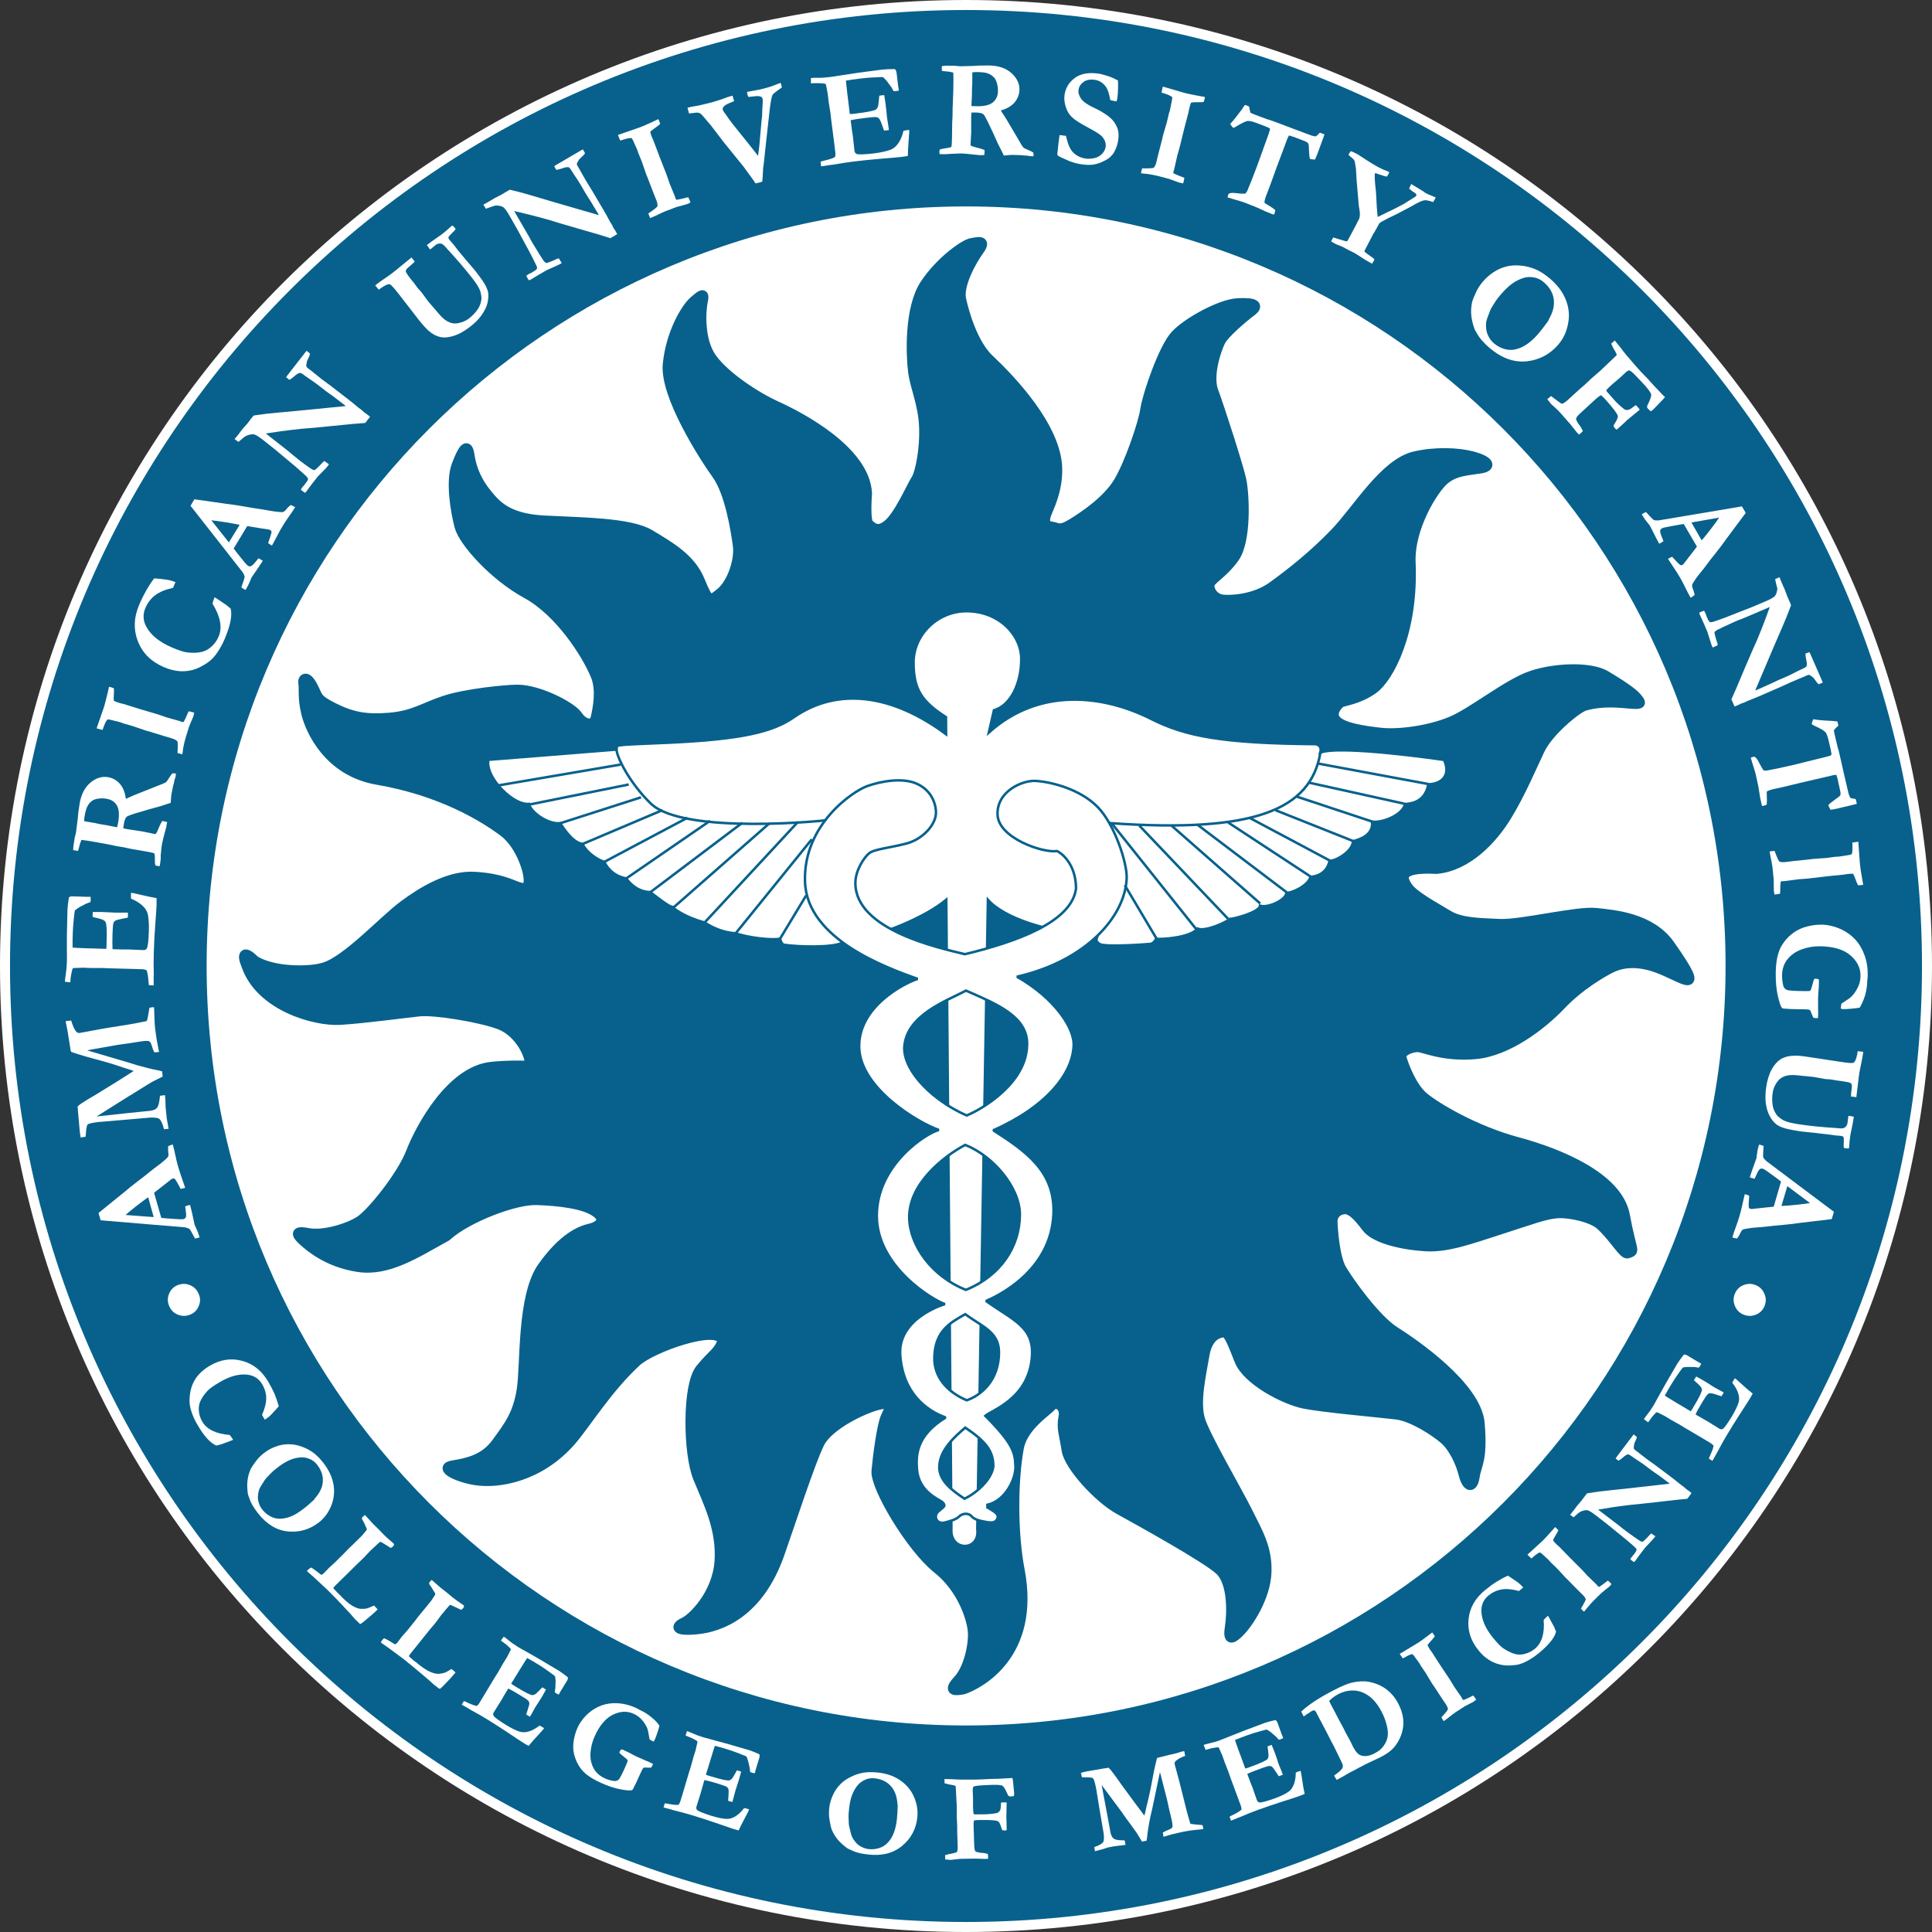 <?xml version="1.0" encoding="UTF-8"?> <!-- Generator: Adobe Illustrator 24.1.2, SVG Export Plug-In . SVG Version: 6.00 Build 0) --> <svg xmlns="http://www.w3.org/2000/svg" xmlns:xlink="http://www.w3.org/1999/xlink" version="1.1" x="0px" y="0px" viewBox="0 0 192.98 192.98" style="enable-background:new 0 0 192.98 192.98;" xml:space="preserve"><rect x="0" y="0" width="192.98" height="192.98" fill="#333333" stroke="none"/> <style type="text/css"> .st0{enable-background:new ;} .st1{fill:#FFFFFF;} .st2{fill:#07618C;stroke:#FFFFFF;} .st3{fill:#00609C;stroke:#00609C;} .st4{fill:#07618C;stroke:#07618C;} .st5{fill:#FFFFFF;stroke:#07618C;stroke-width:0.25;} .st6{fill:#FFFFFF;stroke:#07618C;stroke-width:0.25;stroke-linecap:square;stroke-miterlimit:2;} .st7{fill:none;stroke:#07618C;stroke-width:0.25;} </style> <g id="COM"> </g> <g id="Line_1_" class="st0"> </g> <g id="AUA"> </g> <g id="Circle" class="st0"> <g id="Ellipse_1_2_"> <g> <ellipse class="st1" cx="90.81" cy="98.17" rx="84.96" ry="85.2"></ellipse> </g> </g> </g> <g id="Seal_1_"> <path class="st2" d="M192.48,96.49c0,53.01-42.98,95.99-95.99,95.99c-53.02,0-95.99-42.98-95.99-95.99 C0.5,43.48,43.48,0.5,96.49,0.5C149.51,0.5,192.48,43.48,192.48,96.49z M96.5,21.61c-41.35,0-74.87,33.52-74.87,74.88 c0,41.35,33.52,74.87,74.87,74.87c41.35,0,74.87-33.52,74.87-74.87C171.37,55.13,137.85,21.61,96.5,21.61z"></path> <path class="st1" d="M172.36,96.48c0,41.9-33.96,75.87-75.86,75.87c-41.9,0-75.86-33.96-75.86-75.87 c0-41.9,33.96-75.86,75.86-75.86C138.4,20.62,172.36,54.58,172.36,96.48z"></path> <path class="st3" d="M21.44,98.33"></path> <path class="st4" d="M123.84,162.98c-0.63,0.63-1.23,1.08-1-0.38c0.23-1.46,0.31-4.53-1-5.76c-1.31-1.23-7.99-4.92-10.07-6.07 s-5-4.38-5.23-5.92c-0.23-1.54-0.54-2.15-0.31-3.31c0.23-1.15-0.77-1.62-1.23-1.08c-0.46,0.54-2.83,2.01-3.23,4.15 c-0.61,3.3-0.63,8.54,0.08,12.22c1.61,8.45-4.07,11.38-5.61,11.91c-0.85,0.15-1.61,0.23-0.54-0.92c1.08-1.15,1.61-3.69,1.46-5 c-0.15-1.31-1.08-4.2-3.54-6.15c-2.61-2.08-6.23-8.15-6.07-9.76c0.15-1.61,0.54-4.54,0.92-5.38c0.38-0.84,0.85-1.54-0.61-1.23 c-1.46,0.31-5.07,2-6,3.84c-0.92,1.84-2.98,8.18-4,11.07c-2.08,5.92-5.92,7.3-8.22,7.53c-2.31,0.23-2.15-0.31-1.31-0.69 c0.85-0.38,3.3-2.77,3.54-6.07c0.23-3.31-1.15-5.92-2.15-8.38c-1-2.46-1.08-9.22,0.23-10.84c1.31-1.61,1.77-1.61,2.23-2.84 c-0.46-1.69-7.09,0.68-8.61,2.08c-2.92,2.69-5.07,6.24-6.53,7.92c-3.15,3.61-7.29,4.31-9.61,3.92c-1.84-0.31-3.61-1.23-2.23-1.46 c1.38-0.23,3.15-0.54,4.38-2.23c1.23-1.69,2.15-2.84,2.54-5.38c0.38-2.54,0-9.3,2.07-12.22c2.08-2.92,3.77-3.61,4.77-3.84 c1-0.23,1.77-1,0.23-1.84c-1.54-0.85-4.68-0.97-5.61-1c-2.15-0.08-6.99,1.77-8.99,3.61c-3.07,1.69-5.84,3.54-8.84,3.07 c-3-0.46-4.77-2-5.38-2.54c-0.61-0.54-1.15-1.15,0.38-0.85c1.54,0.31,4.07-0.46,5.23-1.23s4.15-4.46,5.07-6.84 c0.92-2.38,4-8.15,8.07-8.53c1.23-0.15,3.54-0.15,3.77-0.08c0.23-0.85-0.95-3.39-3-4.15c-2.08-0.77-6.53-1.46-7.99-1.31 c-1.46,0.15-5.38,0.69-7.92,0.85c-2.54,0.15-7.99-1.38-9.38-5.46c-0.46-1.08-0.23-1.54,0.84-0.46c1.84,1.15,5.46,1.15,6.92,0.69 c2.31-0.69,5.92-4.69,7.99-6.22c1.88-1.39,4.53-3,7.07-2.84c2.54,0.15,3.61,0.77,4.3,1c0.69,0.23,1.15,0.23,1.08-0.85 c-0.08-1.08-0.93-3.5-2.54-4.69c-1.96-1.45-6.16-4.05-12.56-5.15c-4.91-0.84-6.7-5-7.1-6.6c-0.4-1.6-0.2-2.5-0.3-3 c-0.1-0.5,0.3-0.9,0.9,0.2c0.6,1.1,0.3,1.3,2.1,2.2c1.8,0.9,3.2,1.2,5.6,1c2.4-0.2,3.4-1,5.5-1.7c2.1-0.7,6.08-1.1,7.3-1.1 c2.1,0,5.4,1.7,6,2.6c0.6,0.9,1.6,1.1,1.8,0.2c0.2-0.9,0.59-2.75,0-4.2c-0.9-2.2-3.6-6.4-6.9-8.2c-3.3-1.8-6.3-5.2-6.7-6.7 c-0.4-1.5-0.9-4.5-0.3-6.1c0.6-1.6,1.1-2.4,1.3-1c0.2,1.4,0.8,2.7,1.7,3.8c0.9,1.1,2,2.5,5.7,2.7c3.7,0.2,8.6,0.2,10.6,1.4 c2,1.2,4.1,2.4,5,4.6c0.9,2.2,1,2.1,2.1,1.2c1.1-0.9,1.9-3.2,1.7-4.7c-0.2-1.5-0.8-5.3-2.1-7.1c-1.3-1.8-5.2-7.9-4.9-11 c0.3-3.1,1.8-5.6,2.6-6.3c0.8-0.7,1.1-0.9,0.9,0c-0.2,0.9-0.4,3.9,0.9,5.7c1.3,1.8,4.3,3.8,6.5,4.8c2.2,1,8.8,4.4,9,8.7 c-0.1,1.4-0.1,2.9,0.2,3.1c0.3,0.2,0.8,0.9,1.9,0c1.1-0.9,2.4-3.9,2.8-4.5c0.4-0.6,0.9-3,0.8-5.3s-0.9-3.9-1.1-5.5 c-0.2-1.6-0.4-6.3,1.2-8.7c1.6-2.4,4-4,4.6-4.1c0.6-0.1,1.6-0.4,0.8,0.7c-0.8,1.1-2.1,3.5-1.8,4.9c0.3,1.4,1.2,4.5,2.8,6 c1.99,1.87,6.7,6.7,6.8,10.9c0.05,2.3-0.9,4-1.1,4.6c-0.2,0.6-0.2,1.1,0.5,1.2c0.7,0.1,0.8,0.5,2.1-0.3c1.3-0.8,3.5-2.3,4.6-4.1 c1.1-1.8,2.5-5.9,2.7-7.3c0.2-1.4,1.8-6.1,3-7.4c1.2-1.3,4.5-3.1,6.2-3.2s2.2,0.2,1.4,0.8c-0.8,0.6-2.7,2.2-3.1,3 c-0.4,0.8-1.3,3.4-0.7,5c0.6,1.6,2.56,7.69,2.8,8.9c0.3,1.5,0.5,6-0.7,7.7c-1.2,1.7-2.5,2.2-2.5,2.8c0,0.6,0.5,1.3,1.3,1.4 c0.8,0.1,3.2,0,5-1.3c1.8-1.3,4.1-3.1,6.3-5.4c2.2-2.3,4.9-6.9,7.9-7.6c2.01-0.47,4.3-0.4,5.8,0c1.5,0.4,2,1,0.8,1.2 c-1.2,0.2-2.5,0.2-3.6,1.1c-1.1,0.9-3.55,4.8-3.4,8.3c0.3,7-2.2,11.5-3.7,12.6c-1.5,1.1-3,1.2-3.3,1.4c-0.3,0.2-1.1,1.1-0.4,1.8 c0.7,0.7,2.6,1,4.4,1.2c1.8,0.2,4.8-0.2,7-1.1c2.2-0.9,5.7-3.8,8.1-4.6c2.4-0.8,5.9-0.9,7.4,0c1.5,0.9,2.7,1.7,3.1,2.2 c0.4,0.5,0.6,0.7-0.6,0.6s-2.8-0.3-4.6,0.2c-0.73,0.2-3.6,2.5-4.5,4.4c-0.9,1.9-1.9,4.3-3.3,6.6c-1.4,2.3-3.9,5-7,5.3 c-3.9-0.2-3.5,0.9-2.9,1.8c0.6,0.9,2.7,2,4,2.8c1.3,0.8,3.1,0.8,5.2,0.9c2.1,0.1,7.7-1.3,9.6-1.1c1.9,0.2,5.5,0.5,7.4,3.2 c3.9,5.55,1.2,3.1-1.5,2.2c-2.16-0.72-3.6-0.3-4.4,0.1c-0.8,0.4-3.1,1.7-5,3.7c-1.9,2-5.3,4.6-8.5,4.9c-3.2,0.3-5.2-0.7-5.8-0.7 c-0.6,0-1.8,0.4-1.6,1.1c0.2,0.7,1,2.9,2.2,3.9c1.2,1,5.04,3.33,9.4,4.5c4.1,1.1,10,3.5,10.7,7.3c0.7,3.8,1.1,3.5,0.3,3.8 c-0.4,0.2-1.3-1.5-2.7-2.8c-0.88-0.82-3.2-1.3-4.4-1.2c-1.2,0.1-2.5,0.6-5.6,1.6c-3.1,1-5.3,1.8-7.4,1.7c-2.1-0.1-5.1-0.7-6-1.9 c-0.9-1.2-1.6-1.9-2.3-1.8c-0.7,0.1-1.1,0.6-1.1,1.2c0,0.6,0.2,3.6,0.9,4.8c0.7,1.2,3.4,5,5.3,6.2c1.9,1.2,8.2,5.5,8.5,9.2 c0.3,3.7-0.3,4-0.5,5.3s-0.8,1-1.1-0.2c-0.3-1.2-1-2.7-1.9-3.5c-0.9-0.8-3.2-2.3-4.8-2.5c-1.6-0.2-7.4-0.7-9.3-1.1 c-1.9-0.4-5.6-2.3-6.4-4.3c-0.8-2-1.1-2.9-1.7-2.8c-0.6,0.1-1.5,0.5-1.8,2.3c-0.3,1.8-1,4.7-0.4,6.5c0.6,1.8,3.6,6.9,4.7,9.1 c1.1,2.2,2,3.7,1.9,6.1C126.41,159.48,124.75,162.06,123.84,162.98z"></path> <g> <path class="st5" d="M97.62,152.73c0.29,2.27-2.8,2.27-2.59-0.09l-0.51-62.77c-2.13,1.78-6.53,3.61-10.4,4.3 c-0.89,0.49-4.26,0.43-5.83,0.2c-0.23-0.09-0.37-0.52-0.37-0.61c-0.73,0.19-3.27-0.1-4.43-0.54c-1.36-0.06-2.47-0.66-3.12-1.08 c-1.98-0.52-3.11-1.41-3.19-1.55c-0.35,0-1.55-0.97-2.23-1.48c-1.25-0.03-2.02-0.85-2.4-1.37c-1.34-0.24-1.96-1.16-2.19-1.65 c-1.16-0.39-2.01-1.35-2.17-1.79c-1.04-0.14-1.97-1.68-2.23-2.07c-1.31,0.12-2.97-1.16-3.13-1.93c-0.9,0.09-2.18-0.78-3.06-1.85 c-0.7-0.85-1.15-1.83-0.98-2.56c4.26-0.34,12.79-1.02,12.79-1.02s-0.04-0.41,0.24-0.41c0.64-0.11,1.94-0.14,4.87-0.27 c7.51-0.34,10.52-1.1,12.62-2.56c4.44-3.07,9.91-2.22,15.19,1.71l-0.01-1.71c-2.39-1.54-3.24-2.73-3.24-5.46 c0-2.73,2.37-5.12,5.29-5.12c3.25,0,5.47,2.39,5.47,4.78s-1.02,4.61-2.73,5.12l-0.51,2.22c5.12-4.61,11.57-3.7,16.21-1.36 c3.43,1.73,7.08,2.44,16.44,2.52c0,0,0.68,0.08,0.45,0.85c1.98-0.81,12.37,0.72,12.37,0.72c0.78,1.73-0.49,2.44-1.57,2.44 c-0.36,1.98-2.02,1.92-2.34,1.98c-0.11,0.92-2.01,1.89-3.28,1.76c0.17,1.44-1.48,1.82-1.91,1.95c0,0.97-1.69,1.99-2.33,1.95 c-0.3,1.35-1.4,1.57-1.91,1.61c-0.25,0.93-2.03,1.69-2.41,1.57c0.04,0.68-1.78,1.57-2.63,1.31c-0.04,0.64-2.67,1.35-3,1.31 c-0.47,0.41-2.54,1.31-3.26,0.97c-0.64,0.93-3.74,1.11-4.11,1.02c0,0-0.25,0.47-0.55,0.51c-0.3,0.04-4.56,0.35-5.09,0.02 c-0.53-0.34-0.28-0.51-0.2-0.93c-4.83-0.13-9.36-1.66-10.97-3.49L97.62,152.73z"></path> <path class="st6" d="M98.64,150.57c0.66,0.42,1.14,0.64,1,1.06c-0.14,0.42-0.43,0.51-1.05,0.41c-0.8-0.13-1.2-0.27-1.49-0.52 c-0.36-0.47-0.99-0.35-1.3-0.04c-0.31,0.31-0.93,0.47-1.39,0.59c-0.9,0.24-1.18-0.66-0.7-1.08c0.49-0.42,0.7-0.52,0.59-0.73 c-0.1-0.21-0.16-0.22-0.66-0.52c-0.51-0.31-1.91-1.13-2.05-2.99c-0.11-1.39-0.06-3.37,2.87-5.16c-2.01-0.72-4.28-2.51-4.54-6.24 c-0.26-3.73,4.47-5.09,4.47-5.09c-1.08-0.33-6.81-3.69-6.81-8.82c0-5.12,4.98-8.28,6.2-8.57c-2.15-0.75-7.85-4.19-7.96-8.24 c-0.11-4.05,4.48-6.42,5.84-6.85c-3.08-1.11-11.04-3.94-11.25-9.67c-0.22-5.73,4.8-9.1,6.24-9.6c1.43-0.5,3.49-0.84,4.87-0.25 c1.37,0.59,1.92,1.78,1.97,2.82c0.06,1.26-1.32,2.73-2.89,3.16s-3.3,0.57-3.8,1c-0.5,0.43-1.38,1.71-1.36,3.01 c0.05,4.64,8.29,6.42,10.94,7.06c5.1-1.22,10.67-3.19,11.1-6.56c0-2.51-1.54-3.6-1.9-3.74c-1.36,0.22-5.86-1.28-5.94-3.64 s2.51-3.44,3.8-3.37s4.37,0.71,6.24,2.65c1.66,1.72,2.91,5.54,2.86,7.05c-0.13,3.81-4,8.27-10.96,9.86 c3.8,2.15,5.81,5.23,5.66,6.95c-0.14,2.8-2.8,6.09-8.03,8.39c3.37,2.15,6.16,4.16,6.02,8.31c-0.22,5.81-5.73,8.31-6.74,8.74 c2.73,1.94,4.79,2.59,4.59,5.52c-0.29,4.23-4.01,5.38-4.66,5.95c3.01,3.01,2.94,3.87,3.01,5.02c0.07,1.15-0.93,3.44-2.8,3.87 V150.57z M93.33,135.57c-0.05,1.94,1.22,3.44,3.23,4.3c1.29-0.43,3.29-1.9,3.22-4.91c-0.05-1.94-1.71-2.47-3.37-3.69 C94.91,132.13,93.4,132.92,93.33,135.57z M93.82,146.56c0,1.44,1.45,2.42,2.52,3.14c1.22-0.57,2.73-1.94,2.88-3.23 c0-1.58-0.79-2.51-2.8-3.87C95.41,143.46,93.82,144.84,93.82,146.56z M90.82,121.67c0.06,2.72,2.22,5.81,5.66,7.17 c3.52-1.43,5.39-4.37,5.39-7.53c0-2.73-2.72-5.88-5.46-6.95C94.26,115.5,90.75,118.23,90.82,121.67z M90.32,104.68 c0,2.44,2.94,5.3,6.24,6.74c1.58-0.65,5.96-3.23,6.03-7.02c0.14-2.87-3.15-4.16-6.1-5.45C94.62,99.95,90.46,101.38,90.32,104.68z"></path> <path class="st6" d="M82.41,81.94c0.56-0.03-14.1,1.53-17.41-1.68c-2.11-2.05-3.38-4.61-3.42-5.39"></path> <line class="st7" x1="61.98" y1="76.37" x2="49.78" y2="78.45"></line> <line class="st7" x1="62.8" y1="78.36" x2="52.89" y2="80.36"></line> <line class="st7" x1="64.03" y1="79.64" x2="55.96" y2="82.23"></line> <line class="st7" x1="58.2" y1="84.3" x2="66.17" y2="80.92"></line> <line class="st7" x1="60.36" y1="86.09" x2="68.67" y2="81.68"></line> <line class="st7" x1="62.56" y1="87.74" x2="70.92" y2="81.99"></line> <line class="st7" x1="64.96" y1="89.12" x2="74.14" y2="82.19"></line> <line class="st7" x1="67.3" y1="90.62" x2="76.85" y2="82.24"></line> <line class="st7" x1="70.38" y1="92.15" x2="79.71" y2="82.09"></line> <line class="st7" x1="73.49" y1="93.22" x2="81.09" y2="83.83"></line> <line class="st7" x1="77.92" y1="93.76" x2="80.52" y2="89.45"></line> <path class="st7" d="M131.89,75.17c-0.96,5.73-6.59,8.04-20.85,7.06l8.42,10.55"></path> <line class="st7" x1="131.61" y1="76.26" x2="142.69" y2="78.32"></line> <line class="st7" x1="130.77" y1="78.18" x2="140.35" y2="80.3"></line> <line class="st7" x1="129.47" y1="79.55" x2="137.07" y2="82.07"></line> <line class="st7" x1="127.41" y1="80.93" x2="135.16" y2="84.01"></line> <line class="st7" x1="124.81" y1="81.69" x2="132.83" y2="85.96"></line> <line class="st7" x1="122.67" y1="82.15" x2="130.93" y2="87.57"></line> <line class="st7" x1="119.61" y1="82.38" x2="128.52" y2="89.13"></line> <line class="st7" x1="117.01" y1="82.46" x2="125.88" y2="90.25"></line> <line class="st7" x1="113.8" y1="82.46" x2="122.67" y2="91.78"></line> <line class="st7" x1="112.35" y1="88.42" x2="115.52" y2="93.75"></line> </g> <g> <path class="st1" d="M27.85,140.46c-0.08,0.11-0.33,0.38-0.74,0.82c-0.19,0.2-0.41,0.37-0.66,0.53l-0.28-0.48 c0.28-0.62,0.42-1.18,0.42-1.66c0-0.48-0.13-0.95-0.4-1.4c-0.32-0.55-0.8-0.86-1.42-0.95c-0.85-0.12-1.79,0.13-2.83,0.74 c-0.6,0.35-1.01,0.65-1.22,0.87c-0.34,0.37-0.58,0.73-0.73,1.08c-0.11,0.27-0.15,0.55-0.13,0.86c0.02,0.41,0.14,0.78,0.35,1.14 c0.23,0.39,0.57,0.69,1.03,0.91s1.02,0.36,1.7,0.41c0.1,0.12,0.22,0.28,0.35,0.49c-0.14,0.06-0.3,0.12-0.46,0.18 c-0.06,0.02-0.31,0.11-0.74,0.27l-0.19,0.05l-0.29,0.07c-0.29-0.12-0.6-0.35-0.91-0.69c-0.31-0.34-0.64-0.8-0.97-1.37 c-0.26-0.44-0.46-0.87-0.6-1.31c-0.15-0.43-0.21-0.84-0.2-1.22c0.02-0.55,0.11-1.03,0.27-1.44c0.16-0.4,0.38-0.77,0.67-1.08 c0.29-0.32,0.65-0.6,1.08-0.86c1.05-0.62,2.13-0.79,3.23-0.49c1.1,0.29,1.96,0.98,2.6,2.06c0.26,0.44,0.48,0.87,0.66,1.28 C27.59,139.67,27.74,140.07,27.85,140.46z"></path> <path class="st1" d="M26.39,145.12c0.4-0.31,0.87-0.55,1.39-0.71c0.38-0.11,0.77-0.16,1.17-0.15c0.4,0.01,0.82,0.1,1.25,0.26 c0.43,0.16,0.81,0.37,1.14,0.62c0.33,0.26,0.65,0.58,0.96,0.98c0.52,0.67,0.85,1.36,0.99,2.05s0.09,1.35-0.11,1.97 c-0.27,0.81-0.72,1.45-1.33,1.93c-0.92,0.71-1.95,1.01-3.09,0.9c-1.14-0.11-2.14-0.73-3.01-1.84c-0.21-0.28-0.4-0.55-0.55-0.81 c-0.12-0.2-0.2-0.39-0.26-0.56c-0.11-0.31-0.17-0.48-0.18-0.52c-0.07-0.51-0.09-0.95-0.04-1.33c0.04-0.38,0.14-0.75,0.29-1.1 c0.09-0.2,0.28-0.5,0.59-0.9C25.79,145.64,26.06,145.38,26.39,145.12z M31.68,146.31c-0.22-0.28-0.48-0.48-0.78-0.59 c-0.3-0.12-0.57-0.17-0.82-0.15c-0.41,0.02-0.81,0.12-1.19,0.29c-0.38,0.17-0.8,0.43-1.25,0.79c-0.28,0.22-0.47,0.38-0.57,0.5 c-0.03,0.04-0.09,0.1-0.18,0.18c-0.22,0.22-0.37,0.39-0.45,0.51c-0.3,0.46-0.48,0.76-0.53,0.89c-0.09,0.23-0.14,0.5-0.15,0.81 c-0.01,0.16,0.02,0.36,0.1,0.6s0.18,0.45,0.33,0.63c0.27,0.35,0.61,0.61,1,0.78c0.4,0.17,0.86,0.2,1.4,0.07 c0.53-0.12,1.11-0.43,1.74-0.92c0.26-0.2,0.6-0.49,1.01-0.87l0.07-0.1c0.02-0.03,0.07-0.1,0.16-0.2c0.44-0.53,0.67-1.08,0.68-1.63 C32.27,147.36,32.08,146.83,31.68,146.31z"></path> <path class="st1" d="M31.07,156.57c0.12,0.06,0.27,0.17,0.46,0.31c0.19,0.14,0.3,0.22,0.33,0.25c0.12,0.11,0.21,0.17,0.28,0.17 c0.09-0.05,0.15-0.1,0.2-0.15l0.55-0.57l0.59-0.54l0.36-0.36l0.43-0.42l0.44-0.46l0.99-0.96l0.44-0.44l0.06-0.06 c0.28-0.33,0.43-0.51,0.44-0.56c0.01-0.05-0.03-0.17-0.14-0.37c-0.01-0.02-0.04-0.1-0.1-0.23c-0.04-0.1-0.09-0.19-0.14-0.26 c-0.08-0.13-0.12-0.23-0.12-0.3c0.07-0.08,0.12-0.14,0.17-0.18c0.02-0.02,0.06-0.06,0.11-0.1c0.04,0.01,0.08,0.03,0.1,0.06 c0.07,0.07,0.31,0.33,0.72,0.79l0.63,0.62l0.45,0.47c0.2,0.2,0.47,0.45,0.81,0.73c0.1,0.08,0.16,0.13,0.17,0.15 c0.04,0.04,0.06,0.09,0.06,0.13c-0.01,0.05-0.05,0.12-0.14,0.21c-0.07,0.07-0.13,0.1-0.2,0.1c-0.04,0-0.12-0.04-0.24-0.14 l-0.67-0.41c-0.02-0.01-0.06-0.02-0.11-0.04c-0.03,0.01-0.06,0.02-0.08,0.03l-0.13,0.12l-0.29,0.26l-0.08,0.08l-0.05,0.05 c-0.01,0.01-0.1,0.09-0.25,0.23c-0.04,0.04-0.08,0.07-0.12,0.11c-0.05,0.05-0.12,0.13-0.23,0.24c-0.17,0.18-0.31,0.34-0.44,0.47 c-0.15,0.15-0.33,0.32-0.53,0.51c-0.08,0.07-0.17,0.16-0.29,0.28l-2.08,2.05c-0.09,0.09-0.13,0.16-0.13,0.21l0.4,0.43l0.26,0.25 l0.27,0.28c0.47,0.47,0.89,0.78,1.26,0.94c0.28,0.12,0.49,0.17,0.64,0.15c0.19,0.01,0.36,0,0.52-0.04s0.4-0.14,0.71-0.29 l0.14,0.14c0.07,0.07,0.14,0.15,0.22,0.25l-0.12,0.12c-0.21,0.21-0.6,0.55-1.17,1.02c-0.23,0.19-0.38,0.3-0.44,0.32 c-0.08-0.05-0.13-0.09-0.14-0.11l-0.16-0.16l-0.23-0.22c-0.03-0.03-0.19-0.21-0.48-0.55c-0.06-0.06-0.32-0.35-0.8-0.86 c-0.48-0.51-0.96-1.01-1.44-1.48l-0.92-0.86c-0.35-0.33-0.69-0.64-1.01-0.91l-0.07-0.06c-0.02-0.02-0.04-0.05-0.08-0.09 c0.03-0.04,0.05-0.07,0.07-0.09C30.9,156.69,31,156.61,31.07,156.57z"></path> <path class="st1" d="M38.37,163.64c0.12,0.05,0.29,0.13,0.49,0.25c0.2,0.12,0.32,0.19,0.35,0.21c0.13,0.1,0.23,0.14,0.3,0.14 c0.08-0.06,0.14-0.12,0.18-0.17l0.48-0.63l0.53-0.6l0.32-0.4l0.38-0.47l0.39-0.51l0.87-1.06l0.39-0.48l0.05-0.07 c0.25-0.36,0.37-0.56,0.38-0.61c0.01-0.05-0.05-0.17-0.18-0.35c-0.01-0.02-0.05-0.09-0.13-0.22c-0.06-0.1-0.11-0.18-0.16-0.24 c-0.09-0.12-0.14-0.21-0.16-0.29c0.06-0.09,0.11-0.16,0.14-0.2c0.02-0.03,0.05-0.06,0.1-0.11c0.04,0.01,0.08,0.02,0.11,0.05 c0.08,0.06,0.35,0.3,0.81,0.71l0.69,0.54l0.5,0.42c0.22,0.18,0.52,0.39,0.89,0.64c0.11,0.07,0.17,0.12,0.19,0.13 c0.05,0.04,0.07,0.08,0.07,0.12c0,0.06-0.04,0.13-0.11,0.22c-0.06,0.07-0.12,0.12-0.19,0.12c-0.04,0.01-0.12-0.03-0.26-0.11 l-0.71-0.33c-0.02-0.01-0.06-0.02-0.11-0.03c-0.03,0.01-0.06,0.02-0.07,0.04l-0.11,0.13l-0.26,0.29l-0.07,0.09l-0.04,0.05 c-0.01,0.02-0.09,0.1-0.22,0.26c-0.04,0.04-0.07,0.08-0.1,0.12c-0.04,0.05-0.11,0.14-0.2,0.27c-0.14,0.2-0.27,0.37-0.39,0.52 c-0.13,0.17-0.29,0.36-0.47,0.56c-0.07,0.08-0.15,0.18-0.25,0.31l-1.83,2.28c-0.08,0.1-0.11,0.17-0.1,0.23l0.44,0.38l0.29,0.22 l0.3,0.25c0.52,0.41,0.97,0.67,1.36,0.79c0.29,0.09,0.51,0.11,0.65,0.08c0.19-0.01,0.36-0.04,0.52-0.1 c0.16-0.06,0.38-0.18,0.68-0.37l0.15,0.12c0.08,0.06,0.16,0.14,0.25,0.23l-0.11,0.13c-0.18,0.23-0.53,0.61-1.05,1.14 c-0.21,0.21-0.34,0.34-0.4,0.37c-0.08-0.05-0.14-0.08-0.16-0.09l-0.18-0.14l-0.25-0.19c-0.03-0.02-0.21-0.19-0.54-0.49 c-0.06-0.05-0.36-0.31-0.9-0.76c-0.54-0.46-1.07-0.89-1.59-1.31l-1.01-0.75c-0.39-0.29-0.76-0.56-1.11-0.79l-0.07-0.06 c-0.02-0.02-0.05-0.04-0.09-0.08c0.02-0.04,0.04-0.07,0.06-0.1C38.21,163.77,38.3,163.68,38.37,163.64z"></path> <path class="st1" d="M50.32,163.48c0.19,0.13,0.36,0.25,0.49,0.37c0.25,0.21,0.56,0.42,0.92,0.65c0.13,0.08,0.46,0.27,0.99,0.56 c0.8,0.45,1.51,0.87,2.14,1.25l0.96,0.57c0.21,0.13,0.51,0.35,0.9,0.66c0.02,0.11-0.01,0.22-0.08,0.34l-0.66,1.08l-0.12,0.22 c-0.01,0.02-0.03,0.05-0.06,0.09l-0.22-0.12c-0.03-0.02-0.09-0.06-0.17-0.12c0.01-0.09,0.03-0.22,0.06-0.39l0.02-0.5 c0.02-0.21,0-0.44-0.04-0.69c-0.07-0.08-0.18-0.16-0.31-0.25c-0.03-0.03-0.13-0.1-0.3-0.22c-0.31-0.23-0.65-0.46-1.02-0.69 c-0.43-0.26-0.81-0.49-1.16-0.68c-0.06,0.08-0.28,0.42-0.65,1.02l-0.54,0.88l-0.41,0.66c0.08,0.06,0.15,0.12,0.22,0.16 c0.63,0.39,1.08,0.65,1.36,0.79c0.28,0.14,0.47,0.21,0.56,0.2s0.19-0.05,0.31-0.12c0.08-0.06,0.3-0.28,0.66-0.66l0.07,0.04 l0.3,0.19c-0.18,0.32-0.32,0.56-0.41,0.72c-0.23,0.37-0.37,0.6-0.44,0.7c-0.07,0.1-0.12,0.18-0.16,0.24 c-0.06,0.09-0.15,0.25-0.26,0.46s-0.21,0.37-0.27,0.47l-0.07,0.12l-0.37-0.23c0.02-0.07,0.06-0.2,0.13-0.4 c0.13-0.37,0.19-0.61,0.18-0.72c0-0.09-0.04-0.18-0.12-0.27c-0.06-0.07-0.31-0.24-0.76-0.51c-0.53-0.33-0.94-0.56-1.22-0.69 c-0.06,0.09-0.09,0.15-0.11,0.18c-0.26,0.42-0.46,0.77-0.62,1.05l-0.71,1.13c-0.08,0.13-0.09,0.25-0.03,0.36 c0.1,0.16,0.52,0.47,1.25,0.92c0.49,0.3,0.92,0.52,1.31,0.65c0.27,0.09,0.55,0.1,0.84,0.03c0.38-0.09,0.78-0.3,1.2-0.62 c0.11,0.06,0.21,0.11,0.28,0.15c0.04,0.02,0.1,0.06,0.17,0.11c-0.06,0.08-0.12,0.15-0.16,0.21l-0.13,0.14l-0.8,0.88l-0.46,0.54 c-0.23-0.13-0.42-0.23-0.55-0.32c-0.2-0.12-0.71-0.46-1.54-1.02c-0.58-0.39-1.3-0.85-2.14-1.37c-0.42-0.26-0.95-0.56-1.58-0.9 l-0.22-0.14l-0.65-0.37l0.22-0.36c0.08,0.02,0.22,0.09,0.43,0.19c0.39,0.18,0.68,0.28,0.86,0.3c0.1-0.08,0.2-0.19,0.29-0.35 c0.04-0.06,0.1-0.16,0.18-0.31l0.1-0.16l1.2-1.99l0.37-0.59l0.49-0.86l0.37-0.59l0.35-0.68c0.01-0.02,0.03-0.05,0.05-0.11 c-0.01-0.06-0.05-0.12-0.11-0.17c-0.03-0.03-0.08-0.07-0.14-0.13c-0.17-0.16-0.35-0.31-0.53-0.43c-0.06-0.04-0.14-0.1-0.22-0.16 L50.32,163.48z"></path> <path class="st1" d="M65.87,172.37c-0.02,0.12-0.09,0.35-0.2,0.68c-0.11,0.33-0.2,0.58-0.27,0.72c-0.02,0.06-0.07,0.12-0.13,0.19 c-0.16-0.08-0.29-0.15-0.39-0.23c-0.09-0.57-0.16-0.93-0.23-1.1c-0.12-0.31-0.32-0.61-0.6-0.91c-0.2-0.22-0.47-0.41-0.79-0.55 c-0.63-0.28-1.3-0.25-2.03,0.1s-1.34,1.07-1.84,2.18c-0.23,0.52-0.37,1.07-0.41,1.64c-0.04,0.57,0.07,1.08,0.31,1.53 c0.24,0.45,0.62,0.78,1.12,1.01c0.24,0.11,0.52,0.2,0.82,0.25c0.15,0.03,0.29,0.02,0.42-0.03c0.09-0.03,0.17-0.1,0.24-0.22 c0.13-0.2,0.28-0.5,0.46-0.9c0.17-0.39,0.29-0.66,0.34-0.81c0-0.07-0.01-0.12-0.03-0.14c-0.02-0.03-0.08-0.09-0.19-0.18 l-0.44-0.36c-0.1-0.08-0.15-0.14-0.16-0.19c0.01-0.05,0.03-0.09,0.04-0.11c0.02-0.05,0.07-0.12,0.14-0.2 c0.08,0.01,0.13,0.02,0.16,0.03c0.41,0.18,0.76,0.36,1.04,0.52c0.1,0.05,0.21,0.11,0.34,0.17l0.89,0.39l0.38,0.16 c0.05,0.02,0.17,0.08,0.37,0.18c-0.04,0.1-0.08,0.18-0.11,0.25c-0.02,0.04-0.05,0.08-0.1,0.12c-0.08,0.01-0.21,0.01-0.39,0 c-0.18-0.01-0.28-0.01-0.31,0c-0.04,0.02-0.09,0.05-0.12,0.11c-0.04,0.06-0.15,0.28-0.32,0.66c-0.2,0.44-0.32,0.7-0.36,0.79 c-0.14,0.27-0.22,0.42-0.23,0.46c-0.06,0.14-0.12,0.22-0.17,0.23c-0.15,0.06-0.53,0.03-1.13-0.08s-1.27-0.33-1.99-0.66 c-0.51-0.23-0.93-0.47-1.26-0.71c-0.34-0.25-0.6-0.51-0.79-0.79c-0.26-0.37-0.44-0.76-0.56-1.17c-0.12-0.41-0.16-0.82-0.12-1.22 c0.05-0.57,0.19-1.1,0.41-1.59c0.25-0.55,0.63-1.05,1.14-1.5c0.37-0.32,0.8-0.57,1.29-0.75c0.49-0.17,1.03-0.25,1.62-0.21 c0.6,0.04,1.19,0.19,1.79,0.46c0.08,0.03,0.19,0.1,0.35,0.19c0.46,0.21,0.86,0.46,1.2,0.75 C65.42,171.81,65.68,172.09,65.87,172.37z"></path> <path class="st1" d="M68.62,172.91c0.22,0.08,0.41,0.16,0.57,0.23c0.3,0.14,0.65,0.27,1.06,0.39c0.14,0.04,0.51,0.14,1.1,0.3 c0.89,0.23,1.68,0.46,2.39,0.67l1.07,0.31c0.24,0.07,0.58,0.21,1.03,0.41c0.05,0.1,0.05,0.22,0.01,0.35l-0.37,1.21l-0.06,0.25 c-0.01,0.02-0.02,0.06-0.04,0.1l-0.25-0.06c-0.03-0.01-0.1-0.03-0.2-0.07c-0.01-0.09-0.02-0.22-0.04-0.39l-0.11-0.49 c-0.04-0.2-0.11-0.42-0.21-0.66c-0.09-0.06-0.21-0.11-0.36-0.16c-0.04-0.02-0.16-0.06-0.35-0.14c-0.36-0.14-0.74-0.28-1.16-0.41 c-0.48-0.15-0.91-0.27-1.29-0.37c-0.04,0.09-0.17,0.48-0.37,1.16l-0.3,0.99l-0.23,0.74c0.09,0.04,0.18,0.07,0.25,0.09 c0.7,0.22,1.21,0.35,1.52,0.42c0.31,0.06,0.5,0.08,0.59,0.05s0.17-0.09,0.27-0.2c0.06-0.08,0.22-0.34,0.47-0.8l0.08,0.02 l0.34,0.11c-0.09,0.35-0.16,0.62-0.22,0.8c-0.13,0.41-0.21,0.68-0.25,0.79c-0.04,0.12-0.07,0.21-0.09,0.27 c-0.03,0.11-0.08,0.28-0.14,0.52s-0.11,0.41-0.14,0.53l-0.04,0.13l-0.42-0.13c0-0.07,0.01-0.21,0.03-0.42 c0.03-0.39,0.03-0.64,0-0.75c-0.03-0.08-0.09-0.16-0.19-0.23c-0.07-0.05-0.36-0.15-0.86-0.31c-0.59-0.18-1.05-0.3-1.35-0.36 c-0.03,0.1-0.05,0.17-0.06,0.2c-0.14,0.47-0.25,0.86-0.33,1.17l-0.4,1.27c-0.05,0.15-0.02,0.27,0.07,0.36 c0.14,0.13,0.62,0.32,1.44,0.58c0.55,0.17,1.02,0.27,1.43,0.3c0.28,0.02,0.55-0.04,0.82-0.18c0.35-0.18,0.68-0.48,1-0.9 c0.13,0.03,0.23,0.05,0.31,0.07c0.04,0.01,0.11,0.04,0.19,0.06c-0.04,0.09-0.08,0.17-0.1,0.24l-0.09,0.17l-0.55,1.05l-0.31,0.64 c-0.26-0.07-0.46-0.12-0.61-0.17c-0.22-0.07-0.8-0.27-1.74-0.6c-0.66-0.23-1.47-0.49-2.42-0.78c-0.47-0.14-1.06-0.3-1.76-0.47 l-0.25-0.08l-0.72-0.19l0.12-0.41c0.08,0,0.24,0.03,0.47,0.07c0.42,0.08,0.73,0.1,0.91,0.07c0.08-0.1,0.14-0.24,0.2-0.41 c0.02-0.07,0.05-0.18,0.1-0.34l0.06-0.18l0.66-2.23l0.21-0.66l0.26-0.95l0.21-0.66l0.17-0.75c0.01-0.02,0.01-0.06,0.02-0.12 c-0.03-0.06-0.08-0.1-0.15-0.14c-0.04-0.02-0.1-0.05-0.17-0.09c-0.21-0.12-0.42-0.21-0.62-0.28c-0.07-0.03-0.16-0.06-0.25-0.1 L68.62,172.91z"></path> <path class="st1" d="M82.83,180.6c0.05-0.51,0.21-1,0.46-1.49c0.18-0.35,0.42-0.67,0.71-0.95s0.64-0.52,1.06-0.71 c0.41-0.2,0.83-0.33,1.24-0.39s0.87-0.06,1.37-0.01c0.85,0.09,1.57,0.33,2.16,0.72s1.04,0.87,1.34,1.45 c0.39,0.76,0.54,1.52,0.46,2.3c-0.12,1.16-0.62,2.1-1.5,2.84s-2.01,1.04-3.41,0.88c-0.35-0.04-0.67-0.09-0.97-0.17 c-0.23-0.06-0.42-0.12-0.58-0.2c-0.3-0.14-0.47-0.21-0.5-0.23c-0.42-0.3-0.75-0.6-0.99-0.89c-0.24-0.29-0.44-0.62-0.59-0.97 c-0.08-0.2-0.16-0.55-0.24-1.05C82.79,181.39,82.79,181.02,82.83,180.6z M87.37,177.63c-0.35-0.04-0.68,0.01-0.97,0.15 c-0.29,0.14-0.52,0.3-0.68,0.48c-0.27,0.31-0.47,0.67-0.62,1.06s-0.24,0.88-0.3,1.45c-0.04,0.35-0.05,0.6-0.04,0.76 c0,0.05,0.01,0.13,0.01,0.25c0,0.31,0.02,0.53,0.06,0.68c0.12,0.54,0.21,0.87,0.27,1c0.1,0.22,0.26,0.45,0.48,0.68 c0.11,0.12,0.28,0.24,0.5,0.35c0.22,0.11,0.45,0.18,0.68,0.21c0.44,0.05,0.86-0.01,1.26-0.18c0.4-0.17,0.74-0.48,1.02-0.95 c0.28-0.47,0.47-1.1,0.55-1.89c0.04-0.33,0.06-0.77,0.08-1.34l-0.02-0.12c-0.01-0.03-0.02-0.12-0.03-0.26 c-0.08-0.69-0.31-1.23-0.7-1.62C88.53,177.93,88.01,177.7,87.37,177.63z"></path> <path class="st1" d="M94.41,185.74l0-0.45c0.09-0.02,0.24-0.06,0.45-0.1c0.21-0.04,0.42-0.09,0.63-0.15l0.12-0.08 c0.04-0.16,0.06-0.33,0.05-0.5l0-0.04L95.61,183l0-0.6l-0.04-0.88l0-1.05l-0.11-2.06c-0.06-0.06-0.26-0.11-0.6-0.16 c-0.08-0.01-0.2-0.05-0.36-0.09l-0.15-0.03l-0.01-0.43l0.81,0.02c0.49,0.04,1.22,0.05,2.17,0.04c0.48-0.01,0.98-0.03,1.5-0.06 l0.12-0.01l0.3,0l0.12-0.01l0.26,0l1.1-0.06c0.05,0,0.11-0.01,0.19-0.01c0.08-0.01,0.15-0.02,0.22-0.02 c0.03,0.12,0.04,0.25,0.06,0.37l0.11,1.16c0,0.12-0.01,0.22-0.03,0.28c-0.15,0.02-0.26,0.04-0.33,0.04c-0.08,0-0.15-0.02-0.2-0.05 c-0.03-0.02-0.07-0.12-0.15-0.28c-0.18-0.41-0.33-0.65-0.45-0.73s-0.46-0.11-1.01-0.1l-0.85,0.04c-0.36,0.01-0.65,0.04-0.85,0.08 c-0.04,0.01-0.11,0.03-0.2,0.06c-0.05,0.1-0.08,0.22-0.07,0.37l0.03,0.73l0,0.84c0.01,0.43,0.03,0.69,0.06,0.79 c0.04,0.02,0.07,0.04,0.09,0.04l0.44,0l0.74-0.01c0.16,0,0.42-0.03,0.75-0.07c0.23-0.03,0.38-0.07,0.43-0.11 c0.1-0.07,0.17-0.15,0.21-0.25c0.04-0.1,0.07-0.35,0.08-0.74c0.02,0,0.08,0,0.17-0.01c0.06,0,0.1-0.01,0.12-0.01 c0.05,0,0.14,0,0.27,0.01l-0.02,0.99c0,0.21,0,0.39-0.01,0.54l0.01,0.14c0,0.04,0.01,0.34,0.02,0.91c0,0.04,0,0.1,0,0.19 c-0.08,0.02-0.14,0.03-0.19,0.03c-0.03,0-0.11-0.01-0.24-0.03c-0.04-0.08-0.08-0.19-0.13-0.34c-0.1-0.32-0.21-0.51-0.32-0.56 c-0.2-0.1-0.82-0.13-1.86-0.12c-0.15,0-0.33,0.02-0.53,0.05c-0.03,0.17-0.04,0.37-0.03,0.6l0.06,1.85 c0.01,0.34,0.05,0.55,0.12,0.63c0.05,0.05,0.2,0.09,0.46,0.14l0.12,0.01c0.19,0.01,0.35,0.03,0.49,0.07l0.17,0.04 c0.02,0.11,0.03,0.19,0.03,0.25c0,0.06,0,0.14-0.01,0.24l-0.12,0l-0.19,0.01l-0.88-0.03c-0.1,0-0.56,0-1.38,0.02 c-0.23,0-0.44,0.02-0.65,0.05c-0.32,0.04-0.5,0.06-0.53,0.06C94.69,185.74,94.5,185.74,94.41,185.74z"></path> <path class="st1" d="M109.37,184.91l-0.07-0.41c0.49-0.17,0.79-0.34,0.9-0.51c0.07-0.12,0.08-0.38,0.05-0.8l-0.37-2.16l-0.36-2.2 c-0.02-0.13-0.03-0.22-0.04-0.24c-0.12-0.57-0.22-0.89-0.3-0.96c-0.08-0.08-0.36-0.11-0.83-0.1c-0.12,0-0.21,0-0.28-0.01 c-0.03-0.1-0.05-0.18-0.06-0.25l-0.04-0.19c0.15-0.04,0.32-0.08,0.52-0.13l1.78-0.31c0.04,0,0.1-0.01,0.17-0.02l0.28-0.05 c0.08,0.07,0.18,0.16,0.27,0.28c0.21,0.26,0.49,0.65,0.86,1.17l0.1,0.15l1.36,1.85c0.03,0.04,0.08,0.11,0.14,0.19 c0.1,0.13,0.19,0.25,0.28,0.37c0.09,0.12,0.19,0.25,0.29,0.39c0.11,0.14,0.2,0.27,0.28,0.38c0.04-0.11,0.07-0.23,0.1-0.35 c0.08-0.4,0.17-0.78,0.26-1.12c0.15-0.6,0.34-1.51,0.56-2.73c0.03-0.2,0.1-0.49,0.19-0.89c0.09-0.4,0.14-0.61,0.15-0.63 c0.03-0.04,0.1-0.07,0.21-0.09c0.04-0.01,0.1-0.02,0.19-0.04c0.21-0.05,0.46-0.12,0.75-0.19c0.42-0.09,0.76-0.17,1.01-0.25 c0.25-0.08,0.39-0.12,0.42-0.12c0.04-0.01,0.09-0.01,0.15-0.02c0.02,0.06,0.03,0.1,0.03,0.13l0.03,0.18 c0.01,0.04,0.02,0.09,0.03,0.16c-0.37,0.13-0.66,0.28-0.87,0.45c-0.15,0.11-0.21,0.23-0.18,0.35l0.02,0.09l0.49,1.82 c0.05,0.17,0.25,1,0.62,2.49c0.08,0.33,0.2,0.76,0.35,1.27c0.02,0.06,0.04,0.11,0.04,0.15c0.02,0.1,0.06,0.15,0.1,0.17 c0.04,0.02,0.43,0.06,1.16,0.12c0.02,0.06,0.03,0.11,0.04,0.14c0.02,0.08,0.03,0.17,0.05,0.25c-0.11,0.02-0.39,0.06-0.83,0.1 c-0.45,0.04-0.86,0.11-1.25,0.19c-0.58,0.12-1.15,0.26-1.69,0.43c-0.07,0.02-0.14,0.04-0.21,0.06l-0.07-0.42 c0.15-0.1,0.36-0.2,0.62-0.3c0.19-0.07,0.3-0.15,0.33-0.24c0.04-0.09,0.02-0.31-0.05-0.66c-0.03-0.13-0.05-0.25-0.08-0.35 c-0.11-0.42-0.24-1-0.4-1.75l-0.54-2.11c-0.07-0.3-0.13-0.51-0.17-0.62l-0.79,3.76c-0.02,0.09-0.05,0.22-0.09,0.38 c-0.05,0.22-0.09,0.36-0.1,0.44c-0.16,0.81-0.25,1.42-0.29,1.84c-0.01,0.11-0.03,0.25-0.06,0.42l-0.46,0.09l-0.52-0.86 c-0.15-0.22-0.39-0.55-0.72-1c-0.2-0.26-0.35-0.47-0.46-0.63c-0.05-0.06-0.09-0.11-0.11-0.15l-0.1-0.14 c-0.01-0.02-0.02-0.04-0.03-0.06l-1.3-1.75l-0.79-1.06l0.54,2.86l0.34,1.86c0.06,0.31,0.17,0.51,0.31,0.62 c0.14,0.11,0.41,0.17,0.81,0.18l0.3,0.01l0.09,0.44c-0.23,0.04-0.49,0.08-0.76,0.1c-0.27,0.03-0.63,0.08-1.07,0.18 C110.45,184.63,110.06,184.73,109.37,184.91z"></path> <path class="st1" d="M120.23,174.29c0.22-0.07,0.42-0.12,0.59-0.16c0.32-0.07,0.68-0.17,1.08-0.32c0.14-0.05,0.49-0.19,1.06-0.42 c0.85-0.35,1.62-0.64,2.32-0.9l1.04-0.39c0.24-0.08,0.59-0.18,1.07-0.29c0.1,0.05,0.17,0.14,0.22,0.28l0.43,1.19l0.1,0.23 c0.01,0.02,0.02,0.06,0.03,0.11l-0.23,0.1c-0.03,0.01-0.1,0.03-0.2,0.06c-0.06-0.06-0.15-0.16-0.26-0.29l-0.38-0.33 c-0.15-0.14-0.34-0.28-0.56-0.4c-0.11,0.01-0.24,0.04-0.39,0.09c-0.04,0.01-0.16,0.04-0.36,0.1c-0.37,0.1-0.76,0.22-1.18,0.37 c-0.47,0.17-0.89,0.33-1.25,0.48c0.02,0.1,0.15,0.48,0.4,1.15l0.36,0.97l0.26,0.73c0.1-0.02,0.19-0.05,0.26-0.07 c0.69-0.25,1.18-0.44,1.47-0.58c0.28-0.13,0.45-0.24,0.51-0.31c0.05-0.07,0.08-0.18,0.09-0.32c0-0.1-0.03-0.41-0.1-0.93l0.07-0.03 l0.34-0.12c0.14,0.34,0.24,0.6,0.31,0.77c0.15,0.41,0.24,0.67,0.27,0.79s0.07,0.21,0.09,0.28c0.04,0.1,0.1,0.27,0.2,0.5 s0.16,0.39,0.2,0.51l0.05,0.13l-0.41,0.15c-0.04-0.06-0.11-0.17-0.23-0.35c-0.21-0.33-0.36-0.53-0.45-0.6 c-0.07-0.05-0.17-0.08-0.29-0.07c-0.09,0-0.38,0.09-0.87,0.27c-0.58,0.21-1.02,0.38-1.3,0.52c0.04,0.1,0.06,0.17,0.07,0.2 c0.17,0.46,0.31,0.84,0.44,1.14l0.44,1.26c0.05,0.15,0.14,0.23,0.27,0.25c0.19,0.02,0.69-0.11,1.5-0.4 c0.54-0.19,0.98-0.4,1.32-0.62c0.24-0.15,0.42-0.36,0.54-0.63c0.17-0.35,0.26-0.8,0.26-1.33c0.12-0.06,0.21-0.1,0.29-0.12 c0.04-0.01,0.11-0.04,0.19-0.06c0.02,0.1,0.04,0.18,0.06,0.25l0.03,0.19l0.18,1.17l0.14,0.7c-0.25,0.1-0.44,0.18-0.59,0.23 c-0.22,0.08-0.8,0.27-1.75,0.57c-0.67,0.21-1.47,0.49-2.4,0.82c-0.46,0.17-1.03,0.39-1.69,0.68l-0.24,0.09l-0.69,0.28l-0.14-0.4 c0.07-0.05,0.21-0.12,0.42-0.22c0.38-0.19,0.64-0.35,0.77-0.49c0-0.13-0.03-0.28-0.09-0.45c-0.02-0.07-0.07-0.18-0.13-0.33 l-0.06-0.18l-0.81-2.18l-0.23-0.66l-0.36-0.92l-0.23-0.66l-0.31-0.7c-0.01-0.02-0.02-0.06-0.05-0.11 c-0.05-0.03-0.12-0.03-0.2-0.02c-0.04,0.01-0.11,0.02-0.19,0.03c-0.24,0.03-0.46,0.08-0.67,0.15c-0.08,0.02-0.16,0.04-0.26,0.07 L120.23,174.29z"></path> <path class="st1" d="M133.26,177.36c0.05-0.04,0.15-0.12,0.31-0.24c0.31-0.23,0.49-0.43,0.55-0.58c0.03-0.1,0.01-0.24-0.06-0.42 c-0.02-0.04-0.29-0.61-0.82-1.69l-0.32-0.6l-0.37-0.73l-0.98-1.86l-0.11-0.22c-0.05-0.09-0.11-0.15-0.19-0.18 c-0.04-0.01-0.12,0.01-0.23,0.07c-0.1,0.05-0.2,0.12-0.31,0.2c-0.16,0.09-0.29,0.18-0.41,0.27c-0.02,0.01-0.05,0.04-0.1,0.07 l-0.25-0.48c0.18-0.18,0.45-0.41,0.82-0.68c0.61-0.45,1.4-0.93,2.37-1.43c0.81-0.42,1.43-0.68,1.85-0.78 c0.64-0.15,1.21-0.18,1.72-0.09c0.67,0.13,1.26,0.38,1.75,0.75s0.89,0.85,1.19,1.43c0.38,0.74,0.55,1.45,0.5,2.14 c-0.05,0.69-0.29,1.35-0.73,1.98c-0.31,0.45-0.82,0.86-1.55,1.23l-1.14,0.54l-0.34,0.16l-0.44,0.24l-0.14,0.06l-0.45,0.25 l-0.61,0.31c-0.02,0.01-0.2,0.12-0.54,0.32c-0.11,0.07-0.26,0.15-0.45,0.25c-0.12,0.06-0.2,0.11-0.26,0.14 C133.46,177.72,133.38,177.57,133.26,177.36z M132.77,169.9c0.05,0.12,0.09,0.2,0.11,0.25l0.49,0.92l0.42,0.81 c0.14,0.26,0.27,0.49,0.37,0.68l0.26,0.52l0.47,0.86l0.26,0.54c0.26,0.5,0.53,0.79,0.81,0.87c0.4,0.12,0.84,0.05,1.31-0.2 c0.36-0.19,0.61-0.36,0.74-0.52c0.29-0.32,0.47-0.65,0.56-0.99c0.09-0.34,0.08-0.75-0.03-1.22c-0.11-0.48-0.28-0.94-0.51-1.39 c-0.38-0.74-0.81-1.27-1.29-1.62c-0.48-0.34-0.98-0.53-1.51-0.55c-0.53-0.02-1.06,0.1-1.59,0.38 C133.28,169.44,132.98,169.66,132.77,169.9z"></path> <path class="st1" d="M144.21,171.92l-0.24-0.37c0.05-0.07,0.15-0.17,0.28-0.31c0.18-0.2,0.31-0.37,0.38-0.5 c-0.01-0.15-0.08-0.31-0.2-0.5l-0.41-0.6l-0.77-1.18l-0.19-0.27c-0.42-0.7-0.64-1.05-0.65-1.08l-0.46-0.68l-0.17-0.29l-0.41-0.57 l-0.16-0.21c-0.03-0.03-0.07-0.08-0.14-0.14c-0.18,0.03-0.44,0.14-0.76,0.33c-0.08,0.05-0.14,0.08-0.19,0.1l-0.31-0.45l1.51-0.91 c0.19-0.11,0.3-0.19,0.35-0.21c0.2-0.13,0.52-0.36,0.94-0.68c0.24-0.18,0.39-0.3,0.45-0.34c0.05,0.06,0.09,0.12,0.12,0.16 c0.04,0.06,0.08,0.14,0.14,0.23c-0.1,0.14-0.23,0.29-0.38,0.45s-0.26,0.3-0.35,0.42c0.04,0.1,0.11,0.24,0.22,0.41 c0.1,0.15,0.18,0.26,0.25,0.35c0.37,0.59,0.66,1.03,0.87,1.35l0.9,1.35l0.43,0.71l0.7,1.01l0.11,0.21 c0.02,0.03,0.05,0.06,0.11,0.1c0.24-0.09,0.45-0.19,0.63-0.28c0.03-0.02,0.15-0.07,0.34-0.17c0.08,0.09,0.15,0.17,0.19,0.24 c0.02,0.04,0.06,0.1,0.11,0.18c-0.04,0.03-0.08,0.05-0.1,0.07c-0.1,0.08-0.17,0.12-0.18,0.14c-0.02,0.02-0.07,0.04-0.14,0.07 c-0.05,0.02-0.3,0.15-0.73,0.38l-0.91,0.59c-0.18,0.12-0.43,0.31-0.76,0.58C144.41,171.77,144.27,171.88,144.21,171.92z"></path> <path class="st1" d="M150.61,157.39c0.12,0.06,0.43,0.27,0.92,0.61c0.22,0.16,0.43,0.35,0.62,0.57l-0.43,0.35 c-0.66-0.18-1.23-0.24-1.71-0.16c-0.48,0.08-0.92,0.28-1.32,0.6c-0.49,0.4-0.73,0.92-0.72,1.55c0.02,0.86,0.4,1.75,1.16,2.68 c0.44,0.54,0.79,0.9,1.05,1.07c0.42,0.28,0.81,0.46,1.18,0.56c0.28,0.07,0.57,0.07,0.87,0c0.4-0.09,0.75-0.26,1.07-0.52 c0.35-0.29,0.6-0.67,0.75-1.15s0.2-1.06,0.14-1.74c0.1-0.12,0.24-0.26,0.43-0.42c0.09,0.13,0.17,0.27,0.24,0.43 c0.03,0.06,0.16,0.29,0.38,0.69l0.07,0.18l0.12,0.28c-0.07,0.31-0.25,0.64-0.54,1c-0.29,0.36-0.69,0.75-1.2,1.17 c-0.39,0.32-0.79,0.58-1.2,0.8s-0.8,0.34-1.18,0.38c-0.55,0.07-1.04,0.05-1.46-0.05c-0.42-0.1-0.82-0.26-1.17-0.5 c-0.36-0.23-0.7-0.54-1.01-0.94c-0.77-0.95-1.1-1.99-0.98-3.11c0.12-1.13,0.67-2.09,1.64-2.88c0.39-0.32,0.78-0.61,1.16-0.85 C149.87,157.76,150.25,157.55,150.61,157.39z"></path> <path class="st1" d="M158.22,160.99l-0.31-0.31c0.04-0.07,0.11-0.19,0.21-0.36c0.14-0.23,0.23-0.42,0.28-0.56 c-0.04-0.14-0.14-0.29-0.3-0.45l-0.52-0.51l-0.98-1l-0.24-0.23c-0.55-0.6-0.83-0.91-0.85-0.92l-0.59-0.57l-0.22-0.25l-0.52-0.48 l-0.2-0.18c-0.03-0.03-0.09-0.06-0.17-0.11c-0.17,0.06-0.4,0.22-0.68,0.47c-0.07,0.06-0.12,0.11-0.17,0.14l-0.39-0.38l1.3-1.19 c0.16-0.15,0.26-0.24,0.3-0.28c0.17-0.17,0.43-0.46,0.79-0.86c0.2-0.23,0.32-0.37,0.38-0.43c0.06,0.05,0.11,0.1,0.14,0.13 c0.05,0.05,0.11,0.12,0.18,0.2c-0.08,0.16-0.17,0.33-0.28,0.51c-0.11,0.18-0.2,0.34-0.26,0.48c0.06,0.09,0.16,0.21,0.3,0.35 c0.12,0.12,0.23,0.22,0.32,0.29c0.48,0.5,0.85,0.88,1.12,1.15l1.15,1.15l0.56,0.61l0.89,0.86l0.15,0.18 c0.02,0.02,0.06,0.05,0.13,0.07c0.21-0.14,0.4-0.27,0.56-0.4c0.03-0.02,0.13-0.1,0.3-0.23c0.1,0.08,0.18,0.14,0.23,0.2 c0.03,0.03,0.08,0.08,0.14,0.15c-0.04,0.04-0.07,0.07-0.08,0.09c-0.09,0.1-0.14,0.16-0.15,0.17c-0.02,0.02-0.06,0.05-0.13,0.1 c-0.05,0.03-0.26,0.21-0.64,0.52l-0.78,0.76c-0.15,0.15-0.36,0.39-0.63,0.71C158.39,160.8,158.27,160.93,158.22,160.99z"></path> <path class="st1" d="M157.18,151.56l-0.35-0.25l0.33-0.41l0.11-0.14c0.14-0.2,0.25-0.34,0.31-0.41c0.03-0.04,0.12-0.15,0.28-0.33 c0.04-0.04,0.07-0.07,0.09-0.1c0.02-0.03,0.1-0.13,0.23-0.31c0.13-0.18,0.21-0.28,0.23-0.3c0.03-0.04,0.07-0.08,0.12-0.15 c0.84-0.13,1.55-0.23,2.12-0.28c0.57-0.05,2.61-0.28,6.13-0.68l-0.12-0.1l-0.57-0.43c-0.33-0.25-0.6-0.45-0.81-0.58 c-0.2-0.14-0.44-0.31-0.71-0.52c-0.27-0.21-0.52-0.39-0.75-0.54c-0.45-0.3-0.71-0.47-0.77-0.52c-0.21-0.16-0.36-0.24-0.43-0.24 c-0.12,0.01-0.3,0.12-0.53,0.33c-0.17,0.15-0.31,0.25-0.43,0.31l-0.28-0.23l0.09-0.14l0.73-0.97l0.82-1.08 c0.05-0.07,0.11-0.14,0.16-0.21l0.32,0.25c-0.02,0.1-0.05,0.2-0.09,0.29c-0.12,0.24-0.18,0.39-0.18,0.44 c-0.04,0.24-0.05,0.37-0.04,0.4c0.02,0.06,0.06,0.12,0.14,0.19c0.02,0.02,0.09,0.07,0.21,0.15c0.06,0.04,0.2,0.15,0.41,0.32 c0.47,0.37,0.84,0.65,1.13,0.84c0.09,0.06,0.19,0.14,0.3,0.22l1.73,1.3c0.12,0.09,0.21,0.16,0.25,0.2l0.59,0.47l0.26,0.19 l0.25,0.22c0.14,0.09,0.23,0.15,0.25,0.17l0.25,0.21l-0.42,0.57l-1.05,0.1l-2.09,0.24l-1.47,0.16l-1.1,0.11 c-0.7,0.08-1.32,0.17-1.87,0.25l-1.33,0.22l1.82,1.39c0.11,0.08,0.23,0.17,0.34,0.26l0.34,0.28l0.65,0.48 c0.27,0.2,0.57,0.41,0.9,0.63c0.09,0.06,0.15,0.1,0.19,0.12c0.04,0.02,0.11,0.04,0.19,0.06c0.15-0.09,0.4-0.33,0.76-0.74 c0.03-0.02,0.07-0.06,0.13-0.1l0.4,0.29l-0.15,0.19c-0.08,0.1-0.37,0.41-0.85,0.91c-0.4,0.51-0.66,0.86-0.79,1.04 c-0.12,0.18-0.19,0.28-0.2,0.29c-0.03,0.04-0.08,0.09-0.15,0.14c-0.08-0.05-0.15-0.1-0.2-0.14c-0.04-0.03-0.09-0.08-0.17-0.14 c0.06-0.1,0.11-0.18,0.15-0.24c0.02-0.02,0.07-0.08,0.16-0.18c0.22-0.27,0.32-0.44,0.32-0.53c0-0.08-0.09-0.2-0.26-0.34 c-0.49-0.43-0.79-0.69-0.91-0.78l-0.26-0.21l-1.55-1.26l-0.99-0.77c-0.37-0.29-0.65-0.48-0.83-0.55 c-0.09-0.04-0.18-0.05-0.28-0.04c-0.21,0.02-0.39,0.08-0.56,0.17C157.73,151.07,157.51,151.25,157.18,151.56z"></path> <path class="st1" d="M164.2,141.75c0.13-0.19,0.25-0.36,0.36-0.49c0.21-0.25,0.42-0.57,0.64-0.93c0.08-0.13,0.26-0.46,0.55-1 c0.44-0.8,0.85-1.52,1.23-2.16l0.56-0.96c0.13-0.21,0.35-0.52,0.65-0.9c0.11-0.02,0.22,0,0.34,0.08l1.09,0.65l0.22,0.12 c0.02,0.01,0.05,0.03,0.09,0.06l-0.12,0.22c-0.02,0.03-0.06,0.09-0.12,0.17c-0.09-0.01-0.22-0.03-0.39-0.06l-0.5-0.01 c-0.21-0.01-0.44,0-0.69,0.05c-0.08,0.07-0.16,0.18-0.25,0.31c-0.02,0.03-0.1,0.14-0.22,0.31c-0.22,0.31-0.45,0.65-0.68,1.03 c-0.26,0.43-0.48,0.82-0.67,1.16c0.08,0.06,0.43,0.28,1.03,0.64l0.89,0.53l0.67,0.4c0.06-0.08,0.11-0.15,0.15-0.22 c0.38-0.63,0.64-1.09,0.77-1.37s0.2-0.47,0.2-0.56s-0.05-0.19-0.13-0.31c-0.06-0.08-0.28-0.3-0.67-0.65l0.04-0.07l0.19-0.3 c0.32,0.17,0.56,0.31,0.73,0.41c0.37,0.22,0.61,0.37,0.71,0.44c0.1,0.07,0.18,0.12,0.24,0.16c0.09,0.06,0.25,0.14,0.47,0.26 s0.38,0.2,0.48,0.26l0.12,0.07l-0.23,0.38c-0.06-0.02-0.2-0.06-0.4-0.13c-0.37-0.13-0.61-0.18-0.73-0.18 c-0.09,0-0.18,0.05-0.27,0.13c-0.07,0.06-0.24,0.31-0.51,0.76c-0.32,0.53-0.55,0.94-0.68,1.23c0.09,0.05,0.15,0.09,0.18,0.11 c0.42,0.25,0.77,0.45,1.06,0.61l1.13,0.7c0.13,0.08,0.25,0.09,0.36,0.02c0.16-0.1,0.46-0.52,0.91-1.26 c0.29-0.49,0.51-0.93,0.64-1.31c0.09-0.27,0.1-0.55,0.02-0.84c-0.09-0.38-0.3-0.78-0.63-1.19c0.05-0.12,0.1-0.21,0.15-0.28 c0.02-0.04,0.06-0.1,0.11-0.17c0.08,0.06,0.15,0.12,0.21,0.16l0.14,0.13l0.88,0.79l0.55,0.45c-0.13,0.24-0.23,0.42-0.31,0.55 c-0.12,0.2-0.45,0.71-1,1.55c-0.39,0.59-0.83,1.31-1.34,2.16c-0.25,0.42-0.55,0.95-0.88,1.59l-0.13,0.22l-0.36,0.65l-0.36-0.22 c0.02-0.08,0.08-0.22,0.18-0.44c0.18-0.39,0.27-0.68,0.29-0.86c-0.08-0.1-0.2-0.2-0.35-0.29c-0.06-0.04-0.16-0.1-0.31-0.18 l-0.16-0.1l-2-1.18l-0.59-0.36l-0.86-0.48l-0.59-0.36l-0.68-0.34c-0.02-0.01-0.06-0.03-0.11-0.05c-0.06,0.01-0.12,0.05-0.17,0.11 c-0.03,0.04-0.07,0.08-0.13,0.14c-0.16,0.18-0.3,0.35-0.42,0.54c-0.04,0.06-0.1,0.14-0.16,0.22L164.2,141.75z"></path> </g> <g> <path class="st1" d="M19.94,123.6l-0.45,0.12c-0.05-0.08-0.13-0.21-0.23-0.41c-0.16-0.32-0.28-0.51-0.35-0.56 c-0.07-0.06-0.23-0.11-0.46-0.16l-3.86-0.32l-4.54-0.38c-0.04-0.15-0.08-0.28-0.12-0.42l-0.09-0.3l0.1-0.09l2.38-1.93 c0.5-0.42,0.99-0.82,1.47-1.18s0.87-0.67,1.17-0.92c0.18-0.15,0.46-0.36,0.82-0.63c0.2-0.14,0.45-0.34,0.74-0.6 c0.16-0.14,0.25-0.24,0.27-0.29c0.04-0.1,0.05-0.24,0.02-0.42c-0.03-0.18-0.03-0.39-0.01-0.62c0.14-0.06,0.24-0.11,0.31-0.13 c0.03-0.01,0.08-0.02,0.15-0.04c0.09,0.33,0.18,0.69,0.26,1.09s0.17,0.75,0.26,1.07c0.1,0.35,0.18,0.59,0.23,0.75l0.38,1.1 l0.11,0.32c-0.15,0.04-0.3,0.08-0.45,0.11l-0.37-0.68c-0.12-0.2-0.2-0.32-0.24-0.34c-0.06-0.03-0.11-0.04-0.17-0.02 c-0.06,0.02-0.11,0.04-0.17,0.08l-0.57,0.45l-1.14,0.89l0.72,2.51c0.24,0.03,0.81,0.08,1.71,0.13c0.26,0.02,0.43,0.01,0.51-0.01 c0.11-0.03,0.19-0.09,0.22-0.16c0.05-0.12,0.06-0.33,0.01-0.63c0-0.04-0.02-0.21-0.06-0.49c0.16-0.05,0.27-0.08,0.33-0.1 c0.05-0.01,0.1-0.02,0.16-0.03c0.08,0.27,0.23,0.93,0.45,1.98l0.12,0.26c0.15,0.31,0.26,0.61,0.35,0.91L19.94,123.6z M15.35,121.57c-0.28-1.03-0.45-1.64-0.5-1.82l-0.05-0.16c-0.35,0.24-0.76,0.55-1.22,0.91c-0.46,0.36-0.81,0.65-1.04,0.86 L15.35,121.57z"></path> <path class="st1" d="M16.84,112.75l-0.46,0.04c-0.14-0.56-0.3-0.9-0.48-1.04c-0.12-0.09-0.41-0.13-0.88-0.12l-2.43,0.21 l-2.47,0.21c-0.15,0.01-0.24,0.02-0.27,0.02c-0.64,0.08-1,0.16-1.09,0.25c-0.09,0.09-0.15,0.39-0.18,0.91 c-0.01,0.13-0.02,0.23-0.03,0.31c-0.11,0.02-0.21,0.04-0.28,0.05l-0.21,0.03c-0.03-0.17-0.07-0.36-0.09-0.59l-0.18-2 c0-0.05,0-0.11-0.01-0.19l-0.03-0.31c0.08-0.09,0.19-0.18,0.33-0.28c0.31-0.21,0.77-0.49,1.37-0.84l0.17-0.1l2.17-1.34 c0.05-0.03,0.12-0.08,0.22-0.14c0.15-0.1,0.29-0.19,0.44-0.28c0.14-0.09,0.29-0.18,0.46-0.29c0.17-0.1,0.31-0.2,0.44-0.28 c-0.12-0.05-0.24-0.1-0.38-0.14c-0.44-0.13-0.84-0.26-1.21-0.39c-0.65-0.22-1.65-0.51-2.98-0.86c-0.21-0.06-0.54-0.15-0.97-0.29 c-0.43-0.14-0.66-0.21-0.69-0.23c-0.04-0.04-0.07-0.12-0.08-0.24c-0.01-0.04-0.02-0.12-0.03-0.21c-0.04-0.23-0.09-0.52-0.14-0.84 c-0.06-0.47-0.13-0.85-0.19-1.14c-0.06-0.28-0.09-0.44-0.1-0.48c-0.01-0.04-0.01-0.1-0.01-0.16c0.06-0.01,0.11-0.02,0.15-0.03 l0.21-0.01c0.04-0.01,0.1-0.01,0.18-0.02c0.12,0.42,0.26,0.75,0.42,1c0.11,0.17,0.24,0.25,0.37,0.24l0.1-0.01l2.06-0.38 c0.19-0.04,1.13-0.19,2.82-0.46c0.38-0.06,0.86-0.15,1.44-0.27c0.07-0.02,0.13-0.03,0.17-0.03c0.11-0.02,0.18-0.05,0.2-0.1 s0.11-0.47,0.24-1.27c0.07-0.01,0.13-0.02,0.16-0.03c0.09-0.01,0.19-0.02,0.29-0.03c0.02,0.12,0.03,0.43,0.04,0.93 s0.04,0.97,0.1,1.4c0.08,0.66,0.19,1.29,0.32,1.91c0.02,0.08,0.04,0.16,0.05,0.24l-0.47,0.04c-0.1-0.18-0.19-0.42-0.28-0.72 c-0.06-0.21-0.14-0.34-0.24-0.39c-0.09-0.05-0.34-0.05-0.73,0c-0.15,0.02-0.28,0.04-0.39,0.06c-0.47,0.08-1.13,0.18-1.98,0.29 l-2.38,0.42c-0.34,0.06-0.57,0.1-0.7,0.14l4.1,1.21c0.1,0.03,0.23,0.07,0.42,0.13c0.23,0.08,0.4,0.13,0.48,0.15 c0.88,0.24,1.55,0.41,2.01,0.49c0.12,0.02,0.27,0.06,0.46,0.11l0.06,0.52l-0.99,0.5c-0.26,0.14-0.65,0.38-1.17,0.71 c-0.3,0.19-0.55,0.35-0.74,0.46c-0.08,0.05-0.13,0.09-0.17,0.11l-0.16,0.1c-0.03,0.01-0.05,0.02-0.07,0.03l-2.05,1.29l-1.25,0.79 l3.22-0.35l2.09-0.21c0.34-0.04,0.58-0.14,0.71-0.29c0.13-0.15,0.22-0.44,0.27-0.88l0.04-0.34l0.5-0.06 c0.03,0.26,0.04,0.55,0.05,0.85c0,0.31,0.04,0.71,0.1,1.21C16.62,111.52,16.7,111.97,16.84,112.75z"></path> <path class="st1" d="M6.48,98.06c0.02-0.26,0.05-0.48,0.08-0.67c0.06-0.36,0.1-0.78,0.12-1.25c0.01-0.16,0.01-0.59,0-1.27 c-0.01-1.02,0-1.94,0.03-2.76l0.03-1.24c0.01-0.28,0.06-0.69,0.14-1.23c0.09-0.08,0.22-0.12,0.37-0.11l1.41,0.05l0.28,0 c0.03,0,0.07,0,0.12,0.01l0,0.28c0,0.04-0.01,0.11-0.02,0.23c-0.09,0.04-0.23,0.09-0.41,0.15l-0.5,0.26 c-0.21,0.1-0.42,0.24-0.64,0.42c-0.04,0.11-0.06,0.26-0.07,0.44c-0.01,0.05-0.02,0.18-0.05,0.42c-0.05,0.42-0.08,0.88-0.1,1.37 c-0.02,0.56-0.03,1.05-0.02,1.49c0.11,0.02,0.56,0.04,1.35,0.07l1.15,0.03l0.86,0.03c0.02-0.11,0.03-0.21,0.03-0.29 c0.03-0.82,0.03-1.4,0.01-1.75c-0.02-0.35-0.06-0.56-0.11-0.65c-0.05-0.08-0.15-0.16-0.29-0.23c-0.1-0.04-0.43-0.14-1-0.27l0-0.09 l0.02-0.4c0.41,0,0.72,0,0.93,0c0.48,0.02,0.79,0.03,0.92,0.04c0.14,0.01,0.24,0.02,0.32,0.02c0.12,0,0.32,0,0.59,0s0.47,0,0.61,0 l0.15,0.01l-0.02,0.49c-0.07,0.02-0.23,0.04-0.46,0.09c-0.43,0.08-0.69,0.15-0.8,0.22c-0.08,0.05-0.15,0.14-0.19,0.27 c-0.03,0.09-0.06,0.43-0.08,1.01c-0.02,0.69-0.02,1.21,0,1.56c0.12,0,0.2,0.01,0.23,0.01c0.54,0.02,0.99,0.02,1.36,0.02l1.48,0.06 c0.17,0.01,0.29-0.05,0.36-0.17c0.1-0.18,0.17-0.75,0.2-1.71c0.02-0.63-0.01-1.17-0.09-1.62c-0.06-0.31-0.2-0.58-0.43-0.82 c-0.3-0.32-0.72-0.59-1.26-0.82c-0.01-0.14-0.01-0.26-0.01-0.35c0-0.05,0.01-0.13,0.01-0.23c0.11,0.02,0.21,0.03,0.29,0.04 l0.2,0.05l1.28,0.29l0.78,0.15c0,0.3,0,0.53,0,0.71c-0.01,0.26-0.05,0.94-0.14,2.05c-0.06,0.78-0.11,1.72-0.14,2.82 c-0.02,0.55-0.02,1.22,0,2.02l-0.01,0.29l0,0.83l-0.47-0.02c-0.02-0.09-0.04-0.26-0.06-0.52c-0.04-0.48-0.1-0.81-0.19-0.99 c-0.13-0.05-0.3-0.09-0.5-0.09c-0.08,0-0.21,0-0.4-0.01l-0.21-0.01l-2.58-0.07l-0.77-0.03l-1.1,0l-0.77-0.03l-0.85,0.03 c-0.02,0-0.07,0-0.14,0.01c-0.05,0.04-0.09,0.11-0.1,0.2c-0.01,0.05-0.03,0.12-0.05,0.2c-0.06,0.26-0.1,0.51-0.12,0.75 C7.05,97.9,7.04,98,7.02,98.12L6.48,98.06z"></path> <path class="st1" d="M15.52,86.44c-0.04-0.13-0.06-0.31-0.05-0.54c0.01-0.23,0-0.45-0.04-0.65c-0.09-0.04-0.15-0.06-0.19-0.07 c-0.06-0.02-0.28-0.06-0.65-0.13l-1.5-0.26l-0.8-0.17l-0.63-0.1l-0.36-0.08c-0.49-0.1-0.94-0.19-1.37-0.26 C9,84.01,8.4,83.92,8.14,83.89l-0.15,0.38c-0.09,0.36-0.15,0.6-0.2,0.72l-0.41-0.06L7.31,84.9c0-0.23,0.02-0.44,0.06-0.63 c0.02-0.1,0.05-0.31,0.1-0.63c0.08-0.32,0.13-0.49,0.13-0.52l0.04-0.36l0.11-0.85c0.04-0.54,0.11-1.1,0.21-1.68 c0.16-0.92,0.53-1.61,1.09-2.07s1.15-0.64,1.76-0.53c0.45,0.08,0.84,0.3,1.16,0.66c0.32,0.36,0.52,0.86,0.6,1.5 c0.1-0.04,0.23-0.09,0.37-0.16c0.3-0.14,0.56-0.25,0.77-0.33l1.94-0.77c0.51-0.19,0.81-0.32,0.91-0.39 c0.09-0.07,0.21-0.23,0.35-0.47c0.11-0.19,0.22-0.33,0.31-0.42c0.08-0.01,0.15-0.01,0.21,0c0.04,0.01,0.09,0.02,0.15,0.03 l-0.03,0.18l-0.02,0.14l-0.11,0.34l-0.05,0.28c-0.05,0.14-0.09,0.32-0.13,0.53l-0.13,0.67c-0.01,0.05-0.02,0.21-0.04,0.48 c-0.01,0.12-0.01,0.22-0.02,0.3l-0.49,0.15c-0.37,0.13-0.65,0.22-0.83,0.26c-0.47,0.12-1.23,0.34-2.26,0.65 c-0.48,0.15-0.76,0.26-0.83,0.34c-0.12,0.12-0.21,0.34-0.26,0.67c-0.02,0.09-0.04,0.24-0.07,0.46c0.13,0.04,0.28,0.07,0.46,0.1 l1.5,0.23l1.26,0.26c0.1-0.11,0.19-0.27,0.26-0.46c0.13-0.34,0.27-0.62,0.42-0.86c0.22,0.04,0.39,0.08,0.49,0.12 c-0.02,0.08-0.03,0.14-0.04,0.16l-0.04,0.28c-0.26,0.95-0.4,1.52-0.43,1.7c-0.02,0.12-0.03,0.2-0.04,0.25l-0.1,0.94 C16.07,85.74,16.04,86,16,86.23l-0.05,0.29c-0.11-0.01-0.19-0.02-0.22-0.02C15.68,86.49,15.61,86.47,15.52,86.44z M11.7,82.63 c0.05-0.21,0.08-0.37,0.1-0.47c0.14-0.76,0.09-1.33-0.12-1.7s-0.56-0.59-1.01-0.67c-0.28-0.05-0.56-0.06-0.82-0.02 c-0.26,0.03-0.47,0.1-0.61,0.19c-0.2,0.13-0.38,0.33-0.51,0.58c-0.1,0.19-0.19,0.5-0.27,0.93c-0.04,0.21-0.06,0.39-0.06,0.54 l0.13,0.04l0.91,0.15l0.55,0.12l0.74,0.12c0.21,0.05,0.47,0.1,0.8,0.16L11.7,82.63z"></path> <path class="st1" d="M18.2,75.35l-0.47-0.14c0-0.09,0.01-0.25,0.02-0.46c0.01-0.3,0.01-0.54-0.03-0.7 c-0.11-0.12-0.29-0.21-0.53-0.29l-0.78-0.23l-1.49-0.46l-0.36-0.1c-0.86-0.29-1.3-0.45-1.32-0.45l-0.88-0.25l-0.35-0.13 l-0.76-0.19l-0.29-0.07c-0.04-0.01-0.12-0.01-0.22-0.02c-0.14,0.15-0.28,0.43-0.42,0.83c-0.03,0.09-0.06,0.17-0.09,0.22 l-0.58-0.16l0.64-1.85c0.08-0.23,0.13-0.37,0.14-0.43c0.08-0.26,0.18-0.68,0.32-1.25c0.07-0.33,0.12-0.53,0.14-0.62 c0.08,0.02,0.16,0.04,0.21,0.05c0.07,0.02,0.17,0.06,0.28,0.1c0.01,0.19,0.01,0.41-0.01,0.65s-0.01,0.44,0,0.6 c0.11,0.06,0.27,0.12,0.48,0.19c0.19,0.06,0.34,0.1,0.47,0.12c0.74,0.23,1.3,0.41,1.7,0.53l1.73,0.51l0.87,0.3l1.32,0.37 l0.24,0.09c0.04,0.01,0.09,0.01,0.16,0.01c0.14-0.25,0.25-0.48,0.33-0.69c0.02-0.04,0.07-0.17,0.17-0.38 c0.14,0.02,0.25,0.05,0.34,0.07c0.05,0.01,0.12,0.04,0.22,0.07c-0.02,0.06-0.03,0.1-0.03,0.13c-0.03,0.14-0.05,0.22-0.06,0.25 c-0.01,0.03-0.03,0.09-0.07,0.16c-0.03,0.06-0.14,0.34-0.35,0.84l-0.36,1.16c-0.07,0.23-0.15,0.57-0.24,1.03 C18.27,75.07,18.23,75.26,18.2,75.35z"></path> <path class="st1" d="M15.4,57.77c0.15,0,0.56,0.04,1.22,0.13c0.3,0.04,0.6,0.12,0.91,0.25l-0.25,0.57 c-0.74,0.16-1.33,0.4-1.76,0.72s-0.76,0.75-0.99,1.27c-0.28,0.65-0.25,1.28,0.09,1.9c0.46,0.84,1.3,1.52,2.53,2.05 c0.71,0.31,1.24,0.48,1.58,0.51c0.56,0.06,1.04,0.04,1.45-0.06c0.31-0.08,0.6-0.23,0.86-0.45c0.35-0.29,0.61-0.64,0.79-1.06 c0.2-0.46,0.25-0.97,0.14-1.52c-0.1-0.55-0.35-1.15-0.75-1.79c0.04-0.17,0.11-0.38,0.21-0.63c0.15,0.08,0.31,0.18,0.46,0.29 c0.06,0.04,0.31,0.2,0.73,0.49l0.16,0.14l0.26,0.21c0.09,0.34,0.08,0.76-0.02,1.27s-0.3,1.1-0.58,1.77 c-0.22,0.52-0.48,0.98-0.77,1.4c-0.29,0.42-0.62,0.75-0.97,0.98c-0.51,0.35-1,0.58-1.46,0.71c-0.47,0.12-0.94,0.16-1.41,0.11 s-0.97-0.18-1.48-0.4c-1.25-0.54-2.11-1.39-2.57-2.56c-0.46-1.17-0.42-2.4,0.13-3.68c0.22-0.52,0.46-1,0.71-1.44 C14.87,58.52,15.13,58.12,15.4,57.77z"></path> <path class="st1" d="M24.5,58.93l-0.39-0.25c0.02-0.09,0.07-0.24,0.15-0.45c0.12-0.34,0.18-0.55,0.17-0.64 c-0.01-0.09-0.07-0.24-0.2-0.44l-2.39-3.05l-2.81-3.58c0.08-0.13,0.15-0.25,0.22-0.37l0.16-0.27l0.14,0.01l3.03,0.43 c0.65,0.08,1.27,0.17,1.87,0.28c0.59,0.11,1.08,0.18,1.47,0.24c0.23,0.03,0.57,0.09,1.02,0.17c0.24,0.05,0.56,0.09,0.95,0.13 c0.21,0.02,0.34,0.02,0.39,0c0.1-0.04,0.21-0.13,0.32-0.27c0.11-0.15,0.26-0.29,0.44-0.43c0.14,0.06,0.24,0.11,0.31,0.14 c0.03,0.02,0.07,0.04,0.13,0.08c-0.17,0.29-0.38,0.6-0.62,0.93c-0.24,0.33-0.44,0.64-0.6,0.91c-0.19,0.31-0.32,0.53-0.39,0.68 l-0.55,1.03l-0.16,0.29c-0.14-0.08-0.26-0.17-0.38-0.25l0.25-0.74c0.07-0.23,0.1-0.36,0.09-0.41c-0.02-0.06-0.05-0.11-0.1-0.14 c-0.05-0.03-0.11-0.05-0.18-0.07l-0.72-0.11l-1.43-0.23l-1.35,2.24c0.14,0.2,0.49,0.64,1.07,1.35c0.16,0.2,0.28,0.32,0.36,0.37 c0.1,0.06,0.19,0.08,0.27,0.05c0.13-0.05,0.28-0.19,0.47-0.42c0.03-0.03,0.13-0.16,0.31-0.38c0.14,0.08,0.24,0.14,0.3,0.17 c0.04,0.03,0.09,0.06,0.13,0.09c-0.15,0.24-0.53,0.8-1.14,1.68l-0.1,0.27c-0.13,0.32-0.27,0.61-0.43,0.87L24.5,58.93z M22.86,54.18c0.56-0.91,0.89-1.44,0.99-1.61l0.08-0.15c-0.42-0.09-0.92-0.18-1.49-0.27c-0.58-0.09-1.02-0.15-1.33-0.18 L22.86,54.18z"></path> <path class="st1" d="M23.82,44.14l-0.39-0.28l0.37-0.45l0.12-0.16c0.16-0.22,0.28-0.37,0.35-0.45c0.03-0.04,0.14-0.16,0.32-0.36 c0.04-0.04,0.08-0.08,0.1-0.11c0.03-0.03,0.11-0.15,0.26-0.34c0.15-0.2,0.23-0.31,0.26-0.33c0.03-0.04,0.08-0.09,0.14-0.16 c0.94-0.14,1.73-0.23,2.37-0.28c0.64-0.05,2.91-0.27,6.82-0.66l-0.13-0.11l-0.63-0.48c-0.37-0.29-0.66-0.51-0.89-0.66 c-0.22-0.15-0.48-0.35-0.78-0.59s-0.57-0.44-0.82-0.61c-0.5-0.34-0.78-0.54-0.85-0.59c-0.23-0.19-0.39-0.28-0.48-0.27 c-0.14,0.01-0.34,0.13-0.59,0.36c-0.19,0.17-0.35,0.28-0.48,0.33l-0.31-0.26l0.1-0.15l0.83-1.07l0.93-1.19 c0.06-0.08,0.12-0.16,0.18-0.23l0.35,0.28c-0.02,0.12-0.06,0.22-0.11,0.33c-0.13,0.27-0.2,0.43-0.21,0.48 c-0.05,0.26-0.06,0.41-0.06,0.44c0.02,0.07,0.07,0.14,0.16,0.21c0.02,0.02,0.1,0.08,0.23,0.17c0.07,0.05,0.22,0.17,0.45,0.36 c0.51,0.42,0.93,0.74,1.24,0.96c0.1,0.07,0.21,0.16,0.34,0.25l1.9,1.47c0.13,0.1,0.23,0.18,0.28,0.22l0.65,0.54l0.29,0.21 l0.27,0.25c0.16,0.1,0.25,0.17,0.28,0.19l0.28,0.23l-0.48,0.62l-1.17,0.09l-2.33,0.23l-1.64,0.16l-1.22,0.1 c-0.78,0.08-1.47,0.17-2.08,0.25l-1.49,0.22l2,1.57c0.12,0.1,0.25,0.2,0.37,0.3l0.37,0.31L30,46.05c0.3,0.23,0.63,0.47,0.99,0.72 c0.1,0.07,0.17,0.11,0.21,0.13c0.05,0.02,0.12,0.04,0.21,0.07c0.16-0.1,0.45-0.37,0.85-0.81c0.03-0.03,0.08-0.06,0.15-0.11 l0.45,0.33L32.7,46.6c-0.09,0.11-0.41,0.45-0.96,1c-0.45,0.57-0.75,0.95-0.89,1.15c-0.14,0.2-0.22,0.31-0.23,0.32 c-0.03,0.04-0.09,0.09-0.16,0.16c-0.09-0.06-0.16-0.11-0.22-0.16c-0.04-0.03-0.1-0.09-0.19-0.16c0.06-0.11,0.12-0.2,0.17-0.27 c0.02-0.02,0.08-0.09,0.18-0.2c0.24-0.3,0.37-0.49,0.37-0.58s-0.09-0.22-0.28-0.39c-0.54-0.49-0.87-0.78-0.99-0.88l-0.29-0.24 l-1.71-1.43l-1.09-0.87c-0.41-0.33-0.72-0.54-0.92-0.62c-0.1-0.05-0.2-0.06-0.31-0.05c-0.23,0.02-0.44,0.08-0.63,0.18 C24.44,43.61,24.19,43.81,23.82,44.14z"></path> <path class="st1" d="M37.83,28.93l-0.35-0.42c0.06-0.05,0.13-0.11,0.2-0.16c0.18-0.14,0.37-0.28,0.58-0.42 c0.5-0.34,0.79-0.55,0.87-0.61c0.29-0.22,0.57-0.45,0.83-0.67c0.27-0.23,0.51-0.42,0.72-0.59c0.21-0.17,0.36-0.29,0.43-0.35 l0.04,0.07l0.25,0.31l0.03,0.04c-0.18,0.19-0.38,0.36-0.59,0.53c-0.2,0.16-0.31,0.3-0.31,0.43c0,0.08,0.14,0.32,0.43,0.69 c0.09,0.12,0.16,0.21,0.22,0.28l0.16,0.19l0.38,0.52l0.37,0.41l0.7,0.95l1.12,1.3c0.32,0.38,0.66,0.64,1.02,0.78 c0.26,0.1,0.54,0.13,0.83,0.07c0.42-0.08,0.78-0.24,1.07-0.46c0.35-0.27,0.63-0.56,0.86-0.89c0.14-0.19,0.24-0.4,0.31-0.63 c0.07-0.24,0.1-0.42,0.09-0.56c-0.02-0.3-0.08-0.56-0.16-0.77c-0.12-0.29-0.37-0.69-0.76-1.19c-0.68-0.87-1.49-1.82-2.43-2.84 l-0.24-0.27c-0.18-0.2-0.33-0.32-0.45-0.34c-0.2-0.02-0.38,0.02-0.52,0.13l-0.5,0.41l-0.08,0.04l-0.31-0.43l0.43-0.33l1.07-0.75 c0.35-0.27,0.66-0.54,0.95-0.82l0.1-0.06c0.11,0.1,0.19,0.18,0.23,0.22c0.03,0.04,0.06,0.09,0.09,0.16 c-0.11,0.14-0.23,0.27-0.37,0.39c-0.22,0.22-0.33,0.35-0.34,0.39c-0.02,0.08,0.01,0.17,0.08,0.26c0.05,0.07,0.13,0.15,0.23,0.27 c0.08,0.08,0.21,0.23,0.38,0.46c0.1,0.13,0.18,0.23,0.23,0.3c0.06,0.07,0.12,0.14,0.18,0.22c0.21,0.25,0.43,0.51,0.64,0.77 l0.91,1.06c0.57,0.74,0.93,1.25,1.07,1.54c0.14,0.29,0.23,0.54,0.25,0.75c0.03,0.32,0,0.67-0.1,1.04c-0.1,0.37-0.3,0.75-0.58,1.15 s-0.67,0.78-1.16,1.16c-0.56,0.43-1.1,0.73-1.61,0.89s-0.97,0.2-1.36,0.11c-0.39-0.09-0.78-0.29-1.16-0.63 c-0.26-0.23-0.58-0.59-0.97-1.08l-2-2.58c-0.47-0.61-0.77-0.93-0.89-0.97c-0.17-0.05-0.46,0.08-0.89,0.38 C37.98,28.84,37.9,28.89,37.83,28.93z"></path> <path class="st1" d="M48.53,20.85l-0.25-0.41l0.51-0.28l0.17-0.1c0.23-0.14,0.4-0.24,0.49-0.29c0.05-0.03,0.19-0.1,0.43-0.22 c0.05-0.02,0.1-0.05,0.14-0.07c0.04-0.02,0.16-0.09,0.37-0.22c0.21-0.13,0.33-0.2,0.36-0.21c0.04-0.02,0.11-0.06,0.19-0.1 c0.92,0.22,1.69,0.43,2.3,0.62c0.61,0.19,2.8,0.83,6.58,1.92l-0.08-0.15l-0.41-0.68c-0.24-0.4-0.43-0.72-0.58-0.94 c-0.15-0.23-0.32-0.51-0.5-0.83s-0.36-0.62-0.53-0.88c-0.34-0.5-0.52-0.79-0.57-0.87c-0.15-0.26-0.26-0.4-0.34-0.43 c-0.13-0.04-0.36,0-0.69,0.12c-0.24,0.08-0.43,0.13-0.57,0.13l-0.19-0.36l0.15-0.1l1.16-0.68l1.3-0.76 c0.09-0.05,0.17-0.1,0.25-0.14l0.22,0.39c-0.07,0.1-0.14,0.19-0.22,0.26c-0.22,0.2-0.35,0.32-0.38,0.37 c-0.14,0.23-0.21,0.36-0.22,0.39c-0.01,0.07,0.01,0.15,0.07,0.25c0.01,0.02,0.06,0.11,0.15,0.25c0.04,0.07,0.14,0.24,0.28,0.5 c0.32,0.58,0.59,1.03,0.8,1.35c0.07,0.1,0.14,0.22,0.22,0.36l1.22,2.07c0.08,0.15,0.14,0.25,0.18,0.31l0.4,0.74l0.19,0.3 l0.16,0.33c0.11,0.16,0.17,0.25,0.19,0.28l0.17,0.32l-0.68,0.4l-1.12-0.35l-2.25-0.65l-1.58-0.46l-1.17-0.36 c-0.75-0.21-1.43-0.39-2.03-0.54l-1.46-0.35l1.28,2.21c0.08,0.13,0.16,0.27,0.24,0.42l0.23,0.43l0.47,0.77 c0.19,0.32,0.41,0.67,0.65,1.03c0.06,0.1,0.11,0.17,0.15,0.2s0.09,0.08,0.17,0.14c0.19-0.03,0.55-0.17,1.09-0.43 c0.04-0.01,0.1-0.03,0.18-0.04l0.29,0.47l-0.23,0.13c-0.13,0.07-0.55,0.26-1.26,0.57c-0.63,0.36-1.05,0.6-1.25,0.73 c-0.2,0.13-0.32,0.2-0.34,0.21c-0.05,0.03-0.12,0.05-0.21,0.08c-0.06-0.09-0.11-0.17-0.14-0.23c-0.02-0.04-0.06-0.12-0.11-0.22 c0.1-0.08,0.19-0.14,0.26-0.18c0.02-0.01,0.1-0.05,0.24-0.12c0.34-0.18,0.52-0.32,0.56-0.4s0-0.24-0.12-0.46 c-0.32-0.65-0.52-1.05-0.6-1.19l-0.18-0.33l-1.06-1.96l-0.69-1.21c-0.26-0.46-0.46-0.77-0.62-0.92c-0.07-0.08-0.16-0.13-0.27-0.17 c-0.22-0.07-0.43-0.09-0.65-0.07C49.3,20.58,49,20.68,48.53,20.85z"></path> <path class="st1" d="M64.94,21.79l-0.18-0.46c0.07-0.06,0.2-0.15,0.38-0.27c0.25-0.18,0.43-0.33,0.53-0.45 c0.02-0.16-0.01-0.36-0.1-0.59l-0.3-0.75l-0.56-1.46l-0.14-0.34c-0.29-0.85-0.45-1.3-0.46-1.32l-0.34-0.84l-0.12-0.35l-0.32-0.71 l-0.12-0.27c-0.02-0.04-0.06-0.1-0.12-0.19c-0.21-0.01-0.51,0.05-0.91,0.18c-0.1,0.03-0.17,0.06-0.23,0.07l-0.23-0.56l1.85-0.64 c0.23-0.08,0.37-0.13,0.43-0.15c0.25-0.1,0.65-0.27,1.19-0.52c0.3-0.14,0.49-0.23,0.57-0.27c0.04,0.08,0.07,0.15,0.09,0.2 c0.03,0.07,0.06,0.17,0.09,0.29c-0.15,0.13-0.32,0.26-0.52,0.4c-0.2,0.14-0.36,0.26-0.47,0.37c0.02,0.12,0.07,0.28,0.15,0.49 c0.07,0.18,0.14,0.33,0.19,0.44c0.27,0.72,0.48,1.28,0.63,1.67l0.66,1.68l0.3,0.87l0.52,1.27l0.08,0.25 c0.01,0.03,0.04,0.08,0.1,0.13c0.28-0.05,0.53-0.1,0.75-0.16c0.04-0.01,0.18-0.04,0.41-0.1c0.07,0.12,0.12,0.22,0.15,0.31 c0.02,0.05,0.04,0.12,0.08,0.22c-0.06,0.02-0.1,0.04-0.12,0.06c-0.13,0.06-0.21,0.1-0.23,0.1c-0.03,0.01-0.09,0.03-0.17,0.05 c-0.06,0.01-0.36,0.1-0.88,0.24l-1.13,0.43c-0.23,0.09-0.54,0.24-0.96,0.45C65.2,21.66,65.03,21.75,64.94,21.79z"></path> <path class="st1" d="M68.82,11.33l-0.15-0.57c0.23-0.06,0.37-0.09,0.42-0.1c0.56-0.08,1.28-0.24,2.16-0.48 c0.13-0.04,0.4-0.12,0.8-0.25c0.29-0.1,0.5-0.18,0.64-0.24l0.48-0.13c0.09,0.32,0.15,0.5,0.16,0.54 c-0.43,0.17-0.67,0.28-0.74,0.32c-0.18,0.1-0.3,0.21-0.37,0.33c-0.04,0.06-0.04,0.13-0.03,0.19c0.01,0.05,0.03,0.1,0.05,0.14 l0.37,0.52c0.27,0.41,0.69,0.95,1.25,1.63l1.21,1.51c0.23,0.29,0.45,0.57,0.65,0.83l0.13-1.04l0.21-2.39l0.06-0.51 c0-0.07,0.01-0.17,0.01-0.3c0.01-0.42,0.03-0.75,0.05-0.97c0.02-0.22,0.02-0.4-0.02-0.53c-0.02-0.08-0.08-0.15-0.18-0.18 c-0.15-0.06-0.38-0.07-0.68-0.02c-0.07,0-0.15,0.01-0.26,0.02c-0.1,0.02-0.2,0.03-0.28,0.03c-0.05-0.08-0.08-0.14-0.09-0.19 c-0.02-0.06-0.03-0.16-0.05-0.31c0.08-0.02,0.31-0.06,0.7-0.13c0.38-0.06,0.76-0.14,1.11-0.24c0.37-0.1,0.68-0.2,0.93-0.3 c0.25-0.1,0.46-0.18,0.62-0.23l0.06,0.21c0.01,0.05,0.03,0.13,0.06,0.24c-0.51,0.36-0.81,0.59-0.89,0.69 c-0.05,0.06-0.09,0.15-0.12,0.27c-0.09,0.34-0.19,1.01-0.29,2l-0.27,2.42c-0.02,0.23-0.05,0.48-0.08,0.74s-0.06,0.55-0.09,0.86 c0,0.07-0.04,0.36-0.1,0.88l-0.03,0.14c-0.03,0.67-0.06,1.14-0.09,1.41c-0.17,0.06-0.28,0.09-0.32,0.1 c-0.08,0.02-0.2,0.05-0.35,0.08c-0.08-0.12-0.17-0.24-0.25-0.37c-0.08-0.12-0.4-0.55-0.94-1.29l-2-2.47l-1.23-1.61 c-0.6-0.72-0.93-1.1-0.98-1.15c-0.1-0.09-0.21-0.15-0.32-0.17s-0.31-0.01-0.61,0.04L68.82,11.33z"></path> <path class="st1" d="M81,7.79c0.26-0.02,0.49-0.02,0.68-0.02c0.36,0.01,0.78-0.02,1.25-0.08c0.16-0.02,0.58-0.08,1.25-0.19 c1.01-0.16,1.92-0.29,2.73-0.39l1.23-0.16c0.28-0.03,0.69-0.05,1.24-0.05c0.09,0.08,0.15,0.2,0.17,0.35l0.17,1.4l0.05,0.28 c0,0.03,0.01,0.07,0.01,0.12L89.49,9.1c-0.04,0-0.11,0.01-0.23,0.01c-0.05-0.09-0.12-0.21-0.21-0.38l-0.33-0.45 c-0.13-0.19-0.3-0.38-0.51-0.57c-0.12-0.02-0.26-0.02-0.44,0c-0.05,0-0.19,0.01-0.42,0.02c-0.43,0.01-0.88,0.05-1.37,0.11 c-0.55,0.07-1.05,0.14-1.48,0.21c0,0.12,0.05,0.56,0.14,1.34l0.14,1.14l0.1,0.86c0.12,0,0.21,0,0.3-0.01 c0.81-0.1,1.39-0.18,1.73-0.26c0.34-0.07,0.55-0.14,0.62-0.21c0.07-0.07,0.14-0.17,0.18-0.32c0.03-0.1,0.07-0.45,0.12-1.03 l0.09-0.02l0.4-0.04c0.07,0.4,0.11,0.71,0.14,0.91c0.06,0.48,0.09,0.78,0.1,0.92c0.01,0.14,0.02,0.24,0.03,0.32 c0.01,0.12,0.05,0.32,0.09,0.59s0.08,0.47,0.09,0.6l0.02,0.15l-0.48,0.06c-0.03-0.07-0.08-0.22-0.16-0.44 c-0.14-0.41-0.25-0.66-0.34-0.76c-0.06-0.08-0.16-0.13-0.29-0.15c-0.09-0.02-0.43,0-1.01,0.07c-0.69,0.08-1.2,0.16-1.54,0.24 c0.01,0.12,0.02,0.2,0.03,0.23c0.06,0.54,0.13,0.99,0.19,1.34l0.16,1.47c0.02,0.17,0.1,0.28,0.23,0.33 c0.2,0.07,0.77,0.05,1.72-0.06c0.63-0.08,1.16-0.19,1.59-0.34c0.3-0.1,0.54-0.29,0.75-0.55c0.27-0.34,0.48-0.8,0.61-1.37 c0.14-0.03,0.25-0.05,0.34-0.06c0.05-0.01,0.12-0.01,0.23-0.02c0,0.11,0,0.21,0,0.29l-0.02,0.21l-0.09,1.31l-0.03,0.79 c-0.29,0.05-0.53,0.08-0.7,0.1c-0.25,0.03-0.94,0.09-2.04,0.18c-0.78,0.06-1.72,0.16-2.81,0.29c-0.54,0.07-1.21,0.17-2,0.31 l-0.29,0.03l-0.82,0.13l-0.06-0.47c0.08-0.03,0.25-0.08,0.51-0.14c0.46-0.11,0.78-0.22,0.95-0.34c0.03-0.14,0.04-0.31,0.01-0.51 c-0.01-0.08-0.03-0.21-0.05-0.39l-0.02-0.21l-0.33-2.56l-0.09-0.77l-0.17-1.08l-0.09-0.77l-0.16-0.84c0-0.02-0.01-0.07-0.03-0.13 c-0.05-0.04-0.12-0.07-0.22-0.07c-0.05,0-0.12-0.01-0.21-0.02c-0.26-0.02-0.52-0.02-0.76-0.01c-0.09,0.01-0.19,0.01-0.3,0.01 L81,7.79z"></path> <path class="st1" d="M93.86,14.95c0.12-0.06,0.3-0.1,0.53-0.13s0.44-0.07,0.63-0.13c0.02-0.09,0.04-0.16,0.04-0.2 c0.01-0.06,0.02-0.28,0.03-0.66l0.02-1.53l0.04-0.82l0-0.64l0.02-0.37c0.02-0.5,0.04-0.96,0.05-1.4c0.02-0.95,0.02-1.56,0-1.82 l-0.4-0.09c-0.37-0.03-0.62-0.06-0.74-0.08l-0.01-0.41l0.03-0.07c0.23-0.03,0.44-0.05,0.63-0.04c0.1,0,0.32,0,0.64,0.01 c0.33,0.03,0.51,0.05,0.53,0.05l0.36-0.01l0.86-0.02c0.54-0.04,1.1-0.06,1.69-0.05c0.94,0.02,1.67,0.27,2.22,0.76 c0.54,0.49,0.81,1.04,0.8,1.66c-0.01,0.46-0.17,0.88-0.47,1.25c-0.31,0.37-0.77,0.65-1.39,0.82c0.05,0.1,0.12,0.21,0.21,0.34 c0.19,0.28,0.33,0.51,0.45,0.71l1.06,1.8c0.26,0.48,0.44,0.75,0.52,0.84c0.08,0.08,0.26,0.17,0.52,0.27 c0.2,0.08,0.36,0.16,0.47,0.24c0.03,0.08,0.04,0.15,0.04,0.21c0,0.04,0,0.09-0.01,0.16l-0.19,0l-0.14,0l-0.35-0.06l-0.28-0.01 c-0.15-0.03-0.33-0.04-0.54-0.04l-0.68-0.02c-0.05,0-0.21,0.01-0.48,0.04c-0.12,0.01-0.22,0.02-0.3,0.03l-0.22-0.46 c-0.18-0.35-0.31-0.6-0.39-0.77c-0.19-0.45-0.52-1.16-0.99-2.14c-0.22-0.45-0.37-0.71-0.46-0.77c-0.14-0.1-0.37-0.15-0.7-0.16 c-0.09,0-0.25,0-0.47,0c-0.02,0.13-0.03,0.29-0.03,0.47l0,1.52l-0.07,1.29c0.13,0.08,0.29,0.14,0.5,0.19 c0.35,0.08,0.66,0.17,0.91,0.28c0,0.22-0.02,0.39-0.04,0.51c-0.09-0.01-0.14-0.01-0.16-0.01l-0.28,0.01 c-0.98-0.11-1.56-0.16-1.74-0.17c-0.12,0-0.2,0-0.25,0l-0.95,0.04c-0.29,0.03-0.55,0.04-0.79,0.03l-0.29-0.01 c-0.01-0.11-0.01-0.19-0.01-0.22C93.83,15.12,93.84,15.04,93.86,14.95z M97.03,10.59c0.22,0.01,0.38,0.02,0.48,0.02 c0.78,0.02,1.33-0.11,1.66-0.38c0.33-0.27,0.5-0.64,0.51-1.11c0.01-0.29-0.03-0.56-0.1-0.81c-0.07-0.25-0.17-0.45-0.29-0.57 c-0.17-0.18-0.38-0.32-0.65-0.42c-0.2-0.07-0.52-0.11-0.96-0.12c-0.21,0-0.39,0-0.54,0.02l-0.02,0.13l0,0.92l-0.03,0.56 l-0.01,0.75c-0.01,0.21-0.03,0.48-0.04,0.81L97.03,10.59z"></path> <path class="st1" d="M111.66,8.03c0.02,0.16,0.03,0.4,0.02,0.72c-0.01,0.47-0.04,0.84-0.08,1.1c-0.01,0.08-0.03,0.17-0.07,0.26 l-0.07,0.01l-0.48-0.1l-0.08-0.03c-0.11-0.62-0.25-1.06-0.42-1.3c-0.29-0.41-0.67-0.65-1.13-0.72c-0.44-0.06-0.81,0-1.1,0.2 c-0.29,0.2-0.47,0.46-0.52,0.81c-0.04,0.29,0.05,0.59,0.26,0.89c0.21,0.3,0.71,0.64,1.5,1c0.26,0.12,0.58,0.3,0.94,0.54 s0.63,0.48,0.81,0.72c0.23,0.32,0.38,0.62,0.44,0.89c0.06,0.27,0.07,0.61,0.01,0.99c-0.06,0.42-0.2,0.83-0.42,1.22 c-0.12,0.2-0.29,0.39-0.5,0.56c-0.16,0.12-0.39,0.25-0.7,0.39c-0.31,0.14-0.63,0.23-0.94,0.27c-0.32,0.04-0.71,0.02-1.19-0.05 c-0.32-0.05-0.69-0.15-1.11-0.3l-0.78-0.35c-0.22-0.1-0.35-0.17-0.4-0.23c-0.02-0.02-0.03-0.07-0.04-0.14l0.01-0.07 c0.01-0.05,0.04-0.36,0.1-0.93c0.03-0.29,0.06-0.5,0.08-0.63l0.04-0.26l0.63,0.08c0.14,0.53,0.24,0.86,0.29,0.97 c0.11,0.25,0.23,0.46,0.38,0.63c0.15,0.17,0.33,0.31,0.56,0.43c0.22,0.12,0.47,0.2,0.75,0.24c0.24,0.04,0.52,0.02,0.83-0.04 c0.31-0.06,0.57-0.2,0.78-0.41c0.21-0.21,0.34-0.45,0.38-0.72c0.05-0.33-0.06-0.67-0.33-1c-0.16-0.2-0.64-0.51-1.43-0.93 s-1.33-0.76-1.61-1.04c-0.29-0.28-0.5-0.62-0.62-1.04c-0.13-0.41-0.17-0.8-0.12-1.16c0.1-0.72,0.45-1.29,1.04-1.72 c0.59-0.43,1.38-0.57,2.39-0.42c0.22,0.03,0.53,0.12,0.95,0.25C110.93,7.68,111.26,7.82,111.66,8.03z"></path> <path class="st1" d="M113.96,17.3l0.12-0.48c0.09,0,0.25-0.01,0.46,0c0.3,0,0.54-0.02,0.7-0.06c0.11-0.12,0.2-0.3,0.26-0.54 l0.19-0.79l0.39-1.51l0.08-0.36c0.25-0.87,0.38-1.32,0.39-1.34l0.21-0.89l0.11-0.35l0.15-0.77l0.06-0.29 c0.01-0.05,0.01-0.12,0.01-0.22c-0.16-0.13-0.44-0.26-0.84-0.38c-0.1-0.03-0.17-0.05-0.23-0.08l0.13-0.59l1.88,0.55 c0.23,0.07,0.38,0.11,0.44,0.12c0.26,0.06,0.68,0.15,1.27,0.26c0.33,0.06,0.54,0.1,0.62,0.11c-0.02,0.09-0.03,0.16-0.04,0.21 c-0.02,0.08-0.05,0.17-0.09,0.29c-0.19,0.02-0.41,0.03-0.65,0.02c-0.24,0-0.44,0.01-0.6,0.03c-0.06,0.11-0.11,0.27-0.16,0.49 c-0.05,0.19-0.08,0.35-0.1,0.47c-0.2,0.75-0.35,1.32-0.45,1.72l-0.43,1.76l-0.25,0.88l-0.3,1.34l-0.08,0.25 c-0.01,0.04-0.01,0.09,0,0.16c0.25,0.12,0.49,0.22,0.7,0.3c0.04,0.01,0.17,0.07,0.39,0.15c-0.02,0.14-0.03,0.25-0.06,0.34 c-0.01,0.05-0.03,0.12-0.06,0.22c-0.06-0.01-0.1-0.02-0.13-0.03c-0.14-0.03-0.23-0.04-0.25-0.05c-0.03-0.01-0.09-0.03-0.17-0.06 c-0.06-0.02-0.35-0.13-0.86-0.31l-1.17-0.31c-0.23-0.06-0.58-0.12-1.04-0.19C114.24,17.35,114.05,17.32,113.96,17.3z"></path> <path class="st1" d="M124.36,10.48l0.4,0.15c0.01,0.06,0.02,0.1,0.03,0.13c0.04,0.25,0.08,0.42,0.12,0.51 c0.05,0.03,0.34,0.15,0.87,0.35c0.33,0.12,0.62,0.23,0.88,0.32l0.13,0.03l0.78,0.28l1.45,0.55l1.98,0.74l0.4,0.09 c0.07-0.02,0.17-0.1,0.3-0.24c0.03-0.03,0.08-0.08,0.13-0.14l0.28,0.1c0.04,0.02,0.11,0.04,0.19,0.08 c-0.11,0.3-0.27,0.74-0.49,1.34l-0.21,0.57l-0.13,0.32c-0.04,0.11-0.09,0.2-0.13,0.28c-0.2-0.01-0.36-0.03-0.5-0.07 c-0.05-0.21-0.08-0.5-0.09-0.86c-0.01-0.37-0.03-0.57-0.05-0.62c-0.03-0.07-0.08-0.13-0.14-0.18c-0.09-0.06-0.54-0.24-1.35-0.54 c-0.12-0.04-0.27-0.09-0.46-0.14c-0.08,0.16-0.15,0.29-0.19,0.4l-0.32,0.86l-0.71,1.89l-0.74,2.04l-0.32,0.83 c-0.11,0.29-0.17,0.53-0.17,0.7c0.06,0.06,0.17,0.13,0.35,0.23c0.03,0.02,0.18,0.11,0.44,0.28c0.12,0.08,0.22,0.16,0.3,0.23 c-0.04,0.16-0.06,0.26-0.07,0.29c-0.01,0.04-0.04,0.09-0.08,0.16c-0.1-0.03-0.17-0.06-0.23-0.08c-0.44-0.17-0.81-0.32-1.1-0.47 c-0.3-0.15-0.85-0.37-1.66-0.68c-0.13-0.05-0.51-0.16-1.16-0.35c-0.25-0.07-0.41-0.12-0.48-0.15c0.02-0.07,0.03-0.12,0.04-0.15 l0.05-0.15l0.02-0.05c0.14-0.09,0.35-0.11,0.64-0.08c0.48,0.06,0.83,0.08,1.03,0.06c0.07-0.07,0.14-0.16,0.2-0.29 c0.22-0.5,0.54-1.31,0.96-2.43l0.88-2.44c0.25-0.67,0.39-1.08,0.42-1.23c0.01-0.04,0-0.08-0.01-0.1 c-0.01-0.03-0.04-0.05-0.08-0.07c-0.13-0.07-0.55-0.24-1.29-0.51c-0.4-0.15-0.69-0.21-0.85-0.19c-0.22,0.04-0.61,0.23-1.15,0.56 c-0.16,0.1-0.26,0.14-0.31,0.12c-0.16-0.18-0.25-0.31-0.28-0.39c0.24-0.23,0.63-0.72,1.18-1.46 C124.18,10.7,124.29,10.56,124.36,10.48z"></path> <path class="st1" d="M134.92,15.1c0.13,0.03,0.39,0.15,0.78,0.36l0.05,0.04c0.09,0.07,0.16,0.12,0.2,0.14l0.06,0.03 c0.06,0.04,0.21,0.14,0.47,0.31c0.48,0.31,0.86,0.54,1.16,0.7c0.32,0.17,0.65,0.32,0.98,0.44c0.05,0.02,0.08,0.03,0.1,0.04 l0.04,0.03c-0.01,0.06-0.02,0.11-0.04,0.14l-0.18,0.31c-0.11-0.01-0.24-0.05-0.38-0.09l-0.3-0.1c-0.11-0.03-0.26-0.08-0.44-0.15 l-0.05,0l-0.05,0.07c-0.02,0.36,0.02,0.95,0.12,1.79c0.01,0.25,0.02,0.49,0.04,0.72c0.01,0.06,0.02,0.31,0.04,0.75 c0,0.05,0,0.1,0.01,0.14c0.01,0.08,0.01,0.15,0.02,0.22c0.01,0.14,0.02,0.23,0.02,0.27c0.01,0.17,0.03,0.31,0.05,0.41l1.1-0.54 c0.35-0.15,0.82-0.4,1.43-0.72l0.04-0.02l1-0.63c0.14-0.07,0.23-0.14,0.26-0.19c0.01-0.02,0.02-0.06,0.04-0.11 c-0.04-0.07-0.08-0.12-0.11-0.15c-0.01-0.02-0.09-0.07-0.24-0.16c-0.08-0.06-0.15-0.12-0.22-0.17c-0.07-0.05-0.13-0.1-0.17-0.14 c0.02-0.06,0.09-0.21,0.21-0.46l1.2,0.73c0.03,0.02,0.08,0.06,0.14,0.11l0.29,0.16l0.11,0.05c0.14,0.05,0.31,0.12,0.53,0.22 c0.06,0.03,0.12,0.05,0.18,0.08l-0.25,0.45l-0.09-0.02c-0.37-0.13-0.64-0.18-0.81-0.15c-0.25,0.04-0.68,0.24-1.26,0.59l-1.42,0.75 c-0.81,0.38-1.35,0.66-1.62,0.82c-0.07,0.04-0.13,0.09-0.2,0.16l-0.1,0.19l-0.29,0.52l-0.08,0.14c-0.07,0.1-0.13,0.2-0.19,0.32 l-0.81,1.56c0,0.04,0.01,0.07,0.03,0.1c0.05,0.05,0.17,0.14,0.35,0.27c0.36,0.25,0.56,0.4,0.59,0.45 c0.02,0.04,0.02,0.09-0.02,0.15c-0.02,0.04-0.05,0.08-0.09,0.14c-0.02,0.04-0.05,0.09-0.1,0.17l-0.69-0.39l-0.62-0.4l-0.43-0.27 l-0.68-0.34l-0.5-0.27c-0.05-0.03-0.15-0.08-0.28-0.12c-0.22-0.08-0.38-0.14-0.48-0.2l-0.41-0.23c0.04-0.09,0.07-0.15,0.1-0.2 c0.02-0.04,0.06-0.11,0.11-0.2l1.23,0.37c0.06,0.01,0.11,0.01,0.17,0.01c0.1-0.18,0.17-0.3,0.19-0.34 c0.33-0.61,0.55-1.04,0.67-1.26c0.11-0.23,0.18-0.36,0.2-0.4l0.08-0.14c0.14-0.25,0.16-0.62,0.07-1.09 c-0.04-0.2-0.06-0.33-0.06-0.39l-0.21-2.43l-0.07-1.19c0-0.04-0.04-0.27-0.11-0.7c-0.04-0.1-0.08-0.19-0.14-0.25 c-0.03-0.04-0.19-0.18-0.48-0.42c0-0.05,0.01-0.08,0.02-0.11c0.01-0.02,0.03-0.05,0.06-0.09 C134.84,15.22,134.88,15.17,134.92,15.1z"></path> <path class="st1" d="M148.16,28.08c0.37-0.43,0.82-0.79,1.35-1.09c0.39-0.21,0.8-0.35,1.24-0.43c0.44-0.07,0.91-0.07,1.42,0 c0.5,0.08,0.96,0.22,1.38,0.42s0.84,0.49,1.27,0.85c0.72,0.61,1.23,1.28,1.54,2.01s0.41,1.45,0.32,2.17 c-0.12,0.94-0.45,1.74-1.02,2.4c-0.84,0.98-1.89,1.54-3.16,1.68c-1.27,0.13-2.5-0.31-3.69-1.32c-0.3-0.25-0.56-0.51-0.78-0.76 c-0.17-0.19-0.31-0.38-0.41-0.55c-0.19-0.31-0.29-0.49-0.31-0.53c-0.2-0.54-0.31-1.02-0.35-1.44c-0.04-0.42-0.01-0.84,0.07-1.26 c0.05-0.23,0.2-0.61,0.44-1.12C147.63,28.78,147.86,28.43,148.16,28.08z M154.19,28.18c-0.3-0.26-0.63-0.41-0.98-0.47 s-0.66-0.05-0.92,0.02c-0.44,0.12-0.85,0.32-1.23,0.59c-0.38,0.27-0.77,0.65-1.19,1.14c-0.25,0.3-0.42,0.52-0.51,0.67 c-0.03,0.05-0.08,0.13-0.15,0.24c-0.19,0.28-0.31,0.5-0.37,0.66c-0.23,0.57-0.35,0.93-0.38,1.09c-0.05,0.27-0.04,0.57,0.02,0.92 c0.03,0.18,0.11,0.39,0.24,0.63s0.3,0.45,0.5,0.62c0.38,0.32,0.8,0.53,1.27,0.62c0.47,0.1,0.98,0.02,1.53-0.24 c0.55-0.26,1.12-0.72,1.69-1.4c0.24-0.28,0.54-0.67,0.91-1.18l0.06-0.12c0.01-0.04,0.06-0.12,0.13-0.26 c0.36-0.68,0.48-1.32,0.37-1.93S154.74,28.65,154.19,28.18z"></path> <path class="st1" d="M154.55,39.88l0.38-0.32c0.08,0.06,0.22,0.16,0.41,0.31s0.38,0.28,0.58,0.42l0.15,0.04 c0.17-0.09,0.32-0.19,0.47-0.32l0.03-0.03l1.17-1.07l0.5-0.43l0.71-0.67l0.88-0.76l1.66-1.58c0-0.09-0.1-0.3-0.3-0.62 c-0.05-0.08-0.11-0.2-0.18-0.37l-0.08-0.15l0.36-0.32l0.57,0.7c0.32,0.45,0.84,1.07,1.54,1.86c0.35,0.4,0.73,0.81,1.14,1.22 l0.09,0.09l0.22,0.26l0.1,0.1l0.19,0.21l0.84,0.89c0.04,0.04,0.09,0.09,0.15,0.15c0.07,0.06,0.13,0.12,0.18,0.17 c-0.08,0.11-0.17,0.22-0.27,0.31l-0.9,0.93c-0.1,0.09-0.19,0.15-0.26,0.18c-0.13-0.11-0.21-0.19-0.27-0.25 c-0.06-0.07-0.09-0.14-0.1-0.2c0-0.04,0.04-0.15,0.13-0.32c0.22-0.45,0.31-0.75,0.29-0.91c-0.03-0.16-0.24-0.46-0.65-0.93 l-0.65-0.69c-0.27-0.3-0.5-0.52-0.68-0.67c-0.04-0.03-0.11-0.07-0.2-0.12c-0.12,0.03-0.24,0.09-0.36,0.2l-0.6,0.56l-0.71,0.6 c-0.36,0.32-0.56,0.52-0.63,0.62c0.01,0.05,0.02,0.08,0.03,0.11l0.32,0.37l0.54,0.61c0.12,0.14,0.32,0.33,0.61,0.58 c0.2,0.17,0.33,0.27,0.4,0.29c0.13,0.03,0.25,0.03,0.36-0.01c0.12-0.04,0.34-0.19,0.68-0.46c0.02,0.02,0.06,0.06,0.13,0.13 c0.05,0.04,0.08,0.08,0.09,0.09c0.03,0.04,0.09,0.12,0.18,0.24l-0.85,0.7c-0.18,0.15-0.33,0.28-0.46,0.38l-0.1,0.11 c-0.03,0.03-0.28,0.26-0.75,0.68c-0.03,0.03-0.08,0.07-0.16,0.13c-0.07-0.05-0.12-0.1-0.16-0.14c-0.02-0.03-0.07-0.1-0.15-0.23 c0.04-0.09,0.1-0.21,0.19-0.35c0.2-0.32,0.28-0.54,0.24-0.67c-0.06-0.24-0.48-0.79-1.25-1.65c-0.11-0.13-0.25-0.26-0.43-0.41 c-0.17,0.1-0.34,0.24-0.53,0.4l-1.51,1.39c-0.28,0.25-0.43,0.44-0.44,0.56c-0.01,0.07,0.06,0.24,0.22,0.49l0.08,0.11 c0.13,0.16,0.22,0.32,0.29,0.46l0.09,0.17c-0.08,0.09-0.14,0.16-0.19,0.2c-0.05,0.05-0.12,0.1-0.21,0.16l-0.08-0.1l-0.15-0.15 l-0.6-0.76c-0.07-0.09-0.41-0.47-1.01-1.15c-0.17-0.19-0.34-0.36-0.51-0.51c-0.27-0.24-0.42-0.38-0.44-0.4 C154.75,40.11,154.62,39.96,154.55,39.88z"></path> <path class="st1" d="M163.99,51.36l0.41-0.22c0.07,0.06,0.17,0.18,0.32,0.34c0.24,0.27,0.4,0.42,0.48,0.46 c0.08,0.04,0.25,0.05,0.48,0.04l3.82-0.64l4.49-0.76c0.08,0.13,0.15,0.26,0.22,0.37l0.16,0.27l-0.08,0.12l-1.83,2.46 c-0.38,0.54-0.76,1.04-1.14,1.51c-0.38,0.47-0.68,0.86-0.91,1.18c-0.14,0.19-0.35,0.46-0.64,0.81c-0.16,0.19-0.35,0.44-0.56,0.77 c-0.12,0.18-0.18,0.29-0.19,0.35c-0.02,0.11,0.01,0.24,0.08,0.41c0.07,0.17,0.13,0.37,0.17,0.6c-0.12,0.1-0.21,0.16-0.27,0.2 c-0.03,0.02-0.07,0.04-0.13,0.07c-0.17-0.29-0.35-0.62-0.52-0.99c-0.18-0.37-0.35-0.69-0.51-0.97c-0.18-0.31-0.32-0.53-0.41-0.67 l-0.64-0.97l-0.18-0.28c0.14-0.08,0.27-0.15,0.41-0.21l0.53,0.57c0.17,0.17,0.27,0.26,0.32,0.27c0.06,0.02,0.12,0.01,0.17-0.02 c0.05-0.03,0.1-0.07,0.14-0.12l0.44-0.57l0.88-1.14l-1.32-2.26c-0.24,0.03-0.8,0.13-1.69,0.3c-0.25,0.05-0.42,0.09-0.49,0.14 c-0.1,0.06-0.16,0.13-0.17,0.21c-0.02,0.13,0.03,0.34,0.15,0.61c0.01,0.04,0.07,0.19,0.18,0.46c-0.14,0.09-0.24,0.15-0.29,0.18 c-0.04,0.03-0.09,0.05-0.14,0.07c-0.14-0.24-0.45-0.85-0.93-1.81l-0.18-0.22c-0.22-0.26-0.41-0.53-0.56-0.79L163.99,51.36z M168.95,52.19c0.53,0.93,0.84,1.47,0.94,1.64l0.09,0.14c0.28-0.32,0.6-0.72,0.95-1.18c0.36-0.46,0.62-0.83,0.79-1.09 L168.95,52.19z"></path> <path class="st1" d="M177.31,57.85l0.43-0.2l0.22,0.54l0.08,0.18c0.11,0.25,0.19,0.42,0.23,0.52c0.02,0.05,0.08,0.2,0.17,0.45 c0.02,0.06,0.03,0.1,0.05,0.14s0.07,0.17,0.17,0.4c0.1,0.23,0.16,0.35,0.17,0.38c0.02,0.05,0.04,0.11,0.07,0.2 c-0.33,0.89-0.63,1.63-0.89,2.21c-0.26,0.58-1.16,2.68-2.69,6.3l0.16-0.06l0.73-0.32c0.43-0.19,0.76-0.34,1.01-0.46 c0.24-0.12,0.54-0.26,0.89-0.4c0.35-0.14,0.66-0.29,0.93-0.43c0.53-0.27,0.84-0.43,0.93-0.46c0.27-0.11,0.43-0.21,0.47-0.29 c0.06-0.13,0.05-0.36-0.03-0.69c-0.06-0.25-0.08-0.44-0.06-0.58l0.38-0.14l0.09,0.16l0.54,1.24l0.6,1.38 c0.04,0.09,0.08,0.18,0.11,0.26l-0.41,0.17c-0.09-0.08-0.17-0.16-0.23-0.25c-0.17-0.25-0.28-0.38-0.32-0.42 c-0.21-0.17-0.33-0.25-0.36-0.26c-0.07-0.02-0.15-0.01-0.26,0.04c-0.03,0.01-0.11,0.05-0.26,0.12c-0.07,0.03-0.25,0.11-0.53,0.22 c-0.61,0.25-1.09,0.46-1.44,0.63c-0.11,0.05-0.24,0.11-0.38,0.17l-2.2,0.96c-0.16,0.07-0.26,0.11-0.33,0.14l-0.78,0.31l-0.32,0.15 l-0.35,0.12c-0.17,0.09-0.27,0.14-0.3,0.15l-0.34,0.14l-0.32-0.72l0.48-1.07l0.91-2.16l0.65-1.51l0.5-1.12 c0.3-0.72,0.56-1.37,0.78-1.95l0.52-1.41l-2.34,1c-0.14,0.06-0.29,0.12-0.44,0.18l-0.45,0.17l-0.82,0.37 c-0.34,0.15-0.71,0.33-1.1,0.52c-0.11,0.05-0.18,0.09-0.22,0.12c-0.04,0.03-0.09,0.08-0.16,0.15c0.01,0.19,0.11,0.57,0.3,1.13 c0.01,0.04,0.01,0.1,0.02,0.18l-0.5,0.23l-0.11-0.25c-0.05-0.14-0.19-0.58-0.42-1.32c-0.28-0.67-0.47-1.11-0.58-1.33 s-0.16-0.34-0.17-0.36c-0.02-0.05-0.04-0.12-0.06-0.22c0.09-0.05,0.18-0.09,0.25-0.11c0.05-0.02,0.12-0.05,0.23-0.09 c0.07,0.11,0.12,0.2,0.15,0.28c0.01,0.03,0.04,0.11,0.09,0.25c0.14,0.36,0.25,0.56,0.33,0.6c0.08,0.04,0.24,0.02,0.47-0.06 c0.69-0.24,1.1-0.39,1.25-0.45l0.35-0.14l2.07-0.81l1.28-0.54c0.49-0.2,0.82-0.37,0.99-0.51c0.09-0.06,0.15-0.15,0.2-0.25 c0.09-0.21,0.14-0.42,0.14-0.63C177.48,58.65,177.42,58.34,177.31,57.85z"></path> <path class="st1" d="M183.53,72.06l0.1,0.41c-0.04,0.04-0.07,0.07-0.09,0.09c-0.19,0.17-0.31,0.3-0.36,0.39 c0,0.06,0.06,0.37,0.19,0.92c0.08,0.34,0.15,0.65,0.22,0.91l0.05,0.13l0.19,0.81l0.34,1.51l0.48,2.06l0.15,0.38 c0.05,0.05,0.18,0.09,0.37,0.11c0.04,0.01,0.11,0.02,0.19,0.03l0.07,0.29c0.01,0.04,0.02,0.11,0.04,0.2 c-0.31,0.08-0.77,0.19-1.39,0.33l-0.59,0.14l-0.34,0.07c-0.12,0.03-0.22,0.04-0.31,0.04c-0.1-0.17-0.17-0.32-0.22-0.46 c0.15-0.16,0.37-0.34,0.67-0.55c0.3-0.21,0.46-0.34,0.49-0.38c0.05-0.07,0.07-0.14,0.07-0.21c0-0.11-0.1-0.59-0.29-1.43 c-0.03-0.12-0.07-0.28-0.14-0.46c-0.18,0.02-0.32,0.04-0.43,0.07l-0.89,0.21l-1.96,0.45l-2.11,0.51l-0.87,0.19 c-0.31,0.07-0.53,0.15-0.68,0.24c-0.01,0.08-0.01,0.22,0,0.42c0,0.04,0.01,0.21,0.01,0.52c0,0.14-0.01,0.27-0.02,0.38 c-0.16,0.06-0.25,0.09-0.29,0.1c-0.04,0.01-0.1,0.02-0.18,0.02c-0.03-0.1-0.05-0.18-0.06-0.24c-0.11-0.46-0.18-0.85-0.22-1.18 c-0.04-0.33-0.16-0.91-0.35-1.75c-0.03-0.13-0.15-0.52-0.35-1.16c-0.08-0.25-0.12-0.41-0.14-0.49c0.07-0.02,0.12-0.04,0.15-0.05 l0.15-0.04l0.05-0.01c0.15,0.07,0.29,0.23,0.42,0.49c0.22,0.44,0.39,0.73,0.52,0.89c0.09,0.02,0.21,0.03,0.35,0 c0.54-0.09,1.39-0.27,2.56-0.54l2.51-0.62c0.69-0.16,1.11-0.27,1.25-0.33c0.04-0.02,0.06-0.04,0.08-0.07 c0.01-0.03,0.02-0.06,0.02-0.1c-0.01-0.14-0.11-0.59-0.29-1.35c-0.1-0.42-0.2-0.69-0.31-0.81c-0.16-0.17-0.52-0.38-1.11-0.65 c-0.17-0.08-0.26-0.14-0.27-0.2c0.06-0.23,0.12-0.38,0.17-0.45c0.32,0.07,0.94,0.13,1.87,0.17 C183.25,72.03,183.44,72.05,183.53,72.06z"></path> <path class="st1" d="M176.76,85.05l0.49-0.06c0.04,0.09,0.09,0.23,0.17,0.43c0.11,0.29,0.21,0.5,0.3,0.63 c0.15,0.07,0.35,0.08,0.6,0.06l0.8-0.1l1.55-0.16l0.37-0.05c0.9-0.07,1.37-0.1,1.39-0.1l0.9-0.12l0.37-0.02l0.77-0.12l0.29-0.05 c0.04-0.01,0.12-0.03,0.21-0.07c0.06-0.2,0.08-0.5,0.06-0.92c-0.01-0.1-0.01-0.18-0.01-0.24l0.6-0.08l0.14,1.95 c0.02,0.24,0.03,0.39,0.04,0.45c0.03,0.27,0.1,0.69,0.2,1.28c0.06,0.33,0.1,0.54,0.11,0.62c-0.09,0.02-0.16,0.03-0.22,0.03 c-0.08,0.01-0.18,0.01-0.3,0.02c-0.08-0.17-0.17-0.37-0.25-0.6c-0.08-0.23-0.16-0.41-0.24-0.55c-0.12-0.01-0.29-0.01-0.51,0.02 c-0.2,0.02-0.35,0.05-0.47,0.07c-0.77,0.07-1.36,0.13-1.77,0.18l-1.8,0.21l-0.92,0.07l-1.36,0.18l-0.26,0.01 c-0.04,0-0.09,0.02-0.15,0.06c-0.03,0.28-0.04,0.54-0.04,0.76c0,0.04,0,0.18-0.01,0.42c-0.13,0.03-0.25,0.06-0.34,0.07 c-0.05,0.01-0.13,0.01-0.23,0.02c-0.01-0.06-0.01-0.1-0.02-0.14c-0.03-0.14-0.04-0.23-0.04-0.25c0-0.03,0-0.09,0-0.18 c0-0.06,0-0.37-0.01-0.91l-0.12-1.2c-0.03-0.24-0.09-0.59-0.19-1.04C176.81,85.33,176.78,85.14,176.76,85.05z"></path> <path class="st1" d="M185.76,100.65c-0.13,0.03-0.39,0.06-0.79,0.1c-0.39,0.04-0.68,0.05-0.85,0.05c-0.07,0-0.15-0.02-0.25-0.05 c0.01-0.2,0.03-0.36,0.06-0.5c0.54-0.34,0.88-0.58,1.02-0.72c0.26-0.26,0.48-0.6,0.67-1.01c0.14-0.3,0.21-0.65,0.22-1.05 c0.01-0.76-0.32-1.44-0.99-2.03c-0.67-0.59-1.69-0.9-3.04-0.92c-0.63-0.01-1.25,0.09-1.85,0.31s-1.07,0.55-1.42,0.99 s-0.53,0.98-0.54,1.59c0,0.3,0.03,0.61,0.1,0.95c0.03,0.17,0.1,0.31,0.21,0.41c0.07,0.07,0.18,0.12,0.32,0.15 c0.26,0.04,0.64,0.06,1.12,0.07c0.47,0.01,0.8,0.01,0.98,0c0.07-0.03,0.11-0.06,0.13-0.09s0.06-0.12,0.1-0.28l0.17-0.61 c0.03-0.13,0.07-0.21,0.12-0.24c0.06-0.01,0.1-0.01,0.13-0.01c0.06,0,0.15,0.02,0.27,0.05c0.03,0.08,0.04,0.14,0.04,0.17 c-0.01,0.5-0.03,0.93-0.07,1.29c-0.01,0.13-0.02,0.27-0.02,0.42l0,1.08l0.01,0.46c0,0.05,0,0.21-0.02,0.46c-0.12,0-0.22,0-0.3,0 c-0.05,0-0.11-0.02-0.17-0.05c-0.04-0.08-0.1-0.21-0.17-0.4c-0.07-0.19-0.11-0.29-0.13-0.32c-0.04-0.04-0.09-0.06-0.17-0.08 s-0.35-0.03-0.81-0.03c-0.54-0.01-0.86-0.02-0.96-0.02c-0.34-0.02-0.53-0.04-0.57-0.04c-0.17,0-0.27-0.03-0.31-0.07 c-0.13-0.13-0.26-0.53-0.42-1.2c-0.15-0.67-0.22-1.44-0.21-2.32c0.01-0.62,0.07-1.15,0.17-1.6s0.26-0.84,0.45-1.15 c0.26-0.42,0.58-0.79,0.95-1.09c0.37-0.3,0.77-0.52,1.2-0.67c0.61-0.2,1.21-0.3,1.81-0.29c0.67,0.01,1.35,0.18,2.03,0.5 c0.49,0.24,0.94,0.56,1.33,0.98c0.39,0.42,0.7,0.94,0.93,1.57c0.23,0.62,0.33,1.3,0.32,2.03c0,0.09-0.02,0.24-0.04,0.44 c-0.01,0.56-0.09,1.08-0.23,1.56C186.13,99.93,185.96,100.33,185.76,100.65z"></path> <path class="st1" d="M185.57,105l0.54,0.06c-0.01,0.08-0.02,0.17-0.03,0.25c-0.03,0.23-0.08,0.46-0.13,0.71 c-0.12,0.59-0.19,0.94-0.21,1.04c-0.06,0.36-0.1,0.72-0.14,1.06c-0.04,0.35-0.08,0.66-0.11,0.93c-0.04,0.27-0.06,0.45-0.07,0.55 l-0.08-0.02l-0.4-0.05l-0.05-0.01c0-0.26,0.02-0.52,0.07-0.79c0.04-0.25,0.01-0.43-0.07-0.52c-0.05-0.06-0.32-0.13-0.79-0.2 c-0.14-0.02-0.26-0.04-0.35-0.05l-0.25-0.03l-0.63-0.11l-0.55-0.04l-1.17-0.21l-1.71-0.17c-0.5-0.05-0.92-0.01-1.27,0.14 c-0.26,0.11-0.48,0.28-0.65,0.52c-0.25,0.35-0.4,0.71-0.45,1.07c-0.07,0.43-0.07,0.85-0.01,1.24c0.03,0.23,0.1,0.46,0.21,0.67 c0.11,0.22,0.22,0.37,0.33,0.47c0.22,0.2,0.44,0.35,0.65,0.44c0.29,0.13,0.74,0.24,1.37,0.34c1.09,0.17,2.33,0.29,3.72,0.38 l0.36,0.03c0.27,0.03,0.45,0,0.56-0.07c0.16-0.12,0.26-0.28,0.28-0.46l0.08-0.64l0.03-0.08l0.52,0.09l-0.08,0.53l-0.26,1.28 c-0.07,0.43-0.11,0.85-0.13,1.25l-0.03,0.11c-0.15,0-0.26,0-0.32-0.01c-0.05-0.01-0.11-0.03-0.18-0.05 c-0.02-0.17-0.02-0.35,0-0.54c0.01-0.31,0-0.48-0.03-0.52c-0.04-0.07-0.12-0.12-0.24-0.13c-0.08-0.01-0.2-0.02-0.35-0.03 c-0.12,0-0.31-0.03-0.59-0.07c-0.16-0.02-0.28-0.04-0.37-0.05c-0.09-0.01-0.18-0.02-0.28-0.03c-0.33-0.04-0.66-0.07-0.99-0.12 l-1.39-0.14c-0.92-0.14-1.53-0.27-1.84-0.38c-0.3-0.11-0.54-0.23-0.7-0.37c-0.25-0.21-0.46-0.48-0.64-0.83 c-0.18-0.34-0.3-0.75-0.37-1.23c-0.06-0.48-0.05-1.03,0.04-1.64c0.11-0.7,0.29-1.29,0.55-1.76c0.26-0.47,0.57-0.81,0.91-1.02 c0.34-0.21,0.77-0.32,1.27-0.34c0.34-0.02,0.83,0.02,1.45,0.12l3.23,0.49c0.76,0.12,1.2,0.15,1.31,0.09 c0.15-0.08,0.28-0.38,0.38-0.89C185.52,105.17,185.54,105.07,185.57,105z"></path> <path class="st1" d="M175.72,114.32l0.44,0.14c0,0.09-0.01,0.25-0.03,0.47c-0.03,0.36-0.03,0.58,0,0.67 c0.03,0.09,0.13,0.21,0.31,0.38l3.1,2.33l3.64,2.73c-0.04,0.15-0.08,0.29-0.12,0.42l-0.09,0.3l-0.14,0.03l-3.04,0.36 c-0.65,0.09-1.27,0.17-1.88,0.22c-0.6,0.05-1.09,0.1-1.48,0.15c-0.23,0.03-0.58,0.06-1.03,0.09c-0.25,0.01-0.56,0.05-0.95,0.12 c-0.21,0.03-0.34,0.07-0.38,0.1c-0.09,0.06-0.17,0.18-0.24,0.35c-0.07,0.17-0.18,0.35-0.32,0.53c-0.15-0.02-0.26-0.04-0.33-0.06 c-0.03-0.01-0.08-0.02-0.14-0.05c0.09-0.33,0.21-0.68,0.35-1.06s0.26-0.73,0.35-1.04c0.1-0.35,0.17-0.6,0.2-0.75l0.26-1.14 l0.08-0.33c0.15,0.04,0.3,0.09,0.44,0.15l-0.05,0.78c-0.01,0.24,0,0.38,0.02,0.42c0.03,0.06,0.08,0.09,0.13,0.11 s0.12,0.02,0.19,0.02l0.72-0.08l1.44-0.15l0.73-2.51c-0.18-0.15-0.64-0.5-1.38-1.02c-0.21-0.15-0.35-0.24-0.44-0.26 c-0.11-0.03-0.2-0.03-0.27,0.02c-0.11,0.08-0.23,0.25-0.34,0.53c-0.02,0.04-0.09,0.19-0.21,0.45c-0.16-0.04-0.27-0.07-0.33-0.09 c-0.05-0.01-0.1-0.03-0.15-0.06c0.08-0.27,0.3-0.91,0.67-1.92l0.03-0.28c0.04-0.34,0.1-0.66,0.19-0.95L175.72,114.32z M178.53,118.48c-0.31,1.02-0.49,1.62-0.54,1.81l-0.04,0.17c0.43-0.02,0.93-0.06,1.51-0.12c0.58-0.06,1.03-0.12,1.34-0.17 L178.53,118.48z"></path> </g> <path class="st1" d="M19.85,130.46c-0.17,0.41-0.46,0.7-0.87,0.86c-0.41,0.16-0.82,0.16-1.23-0.01c-0.41-0.17-0.69-0.46-0.86-0.87 c-0.17-0.41-0.17-0.82,0-1.22c0.17-0.41,0.46-0.7,0.87-0.86c0.41-0.16,0.82-0.16,1.22,0.01c0.41,0.17,0.7,0.46,0.86,0.87 C20.03,129.64,20.03,130.05,19.85,130.46z"></path> <path class="st1" d="M176.25,130.46c-0.17,0.41-0.46,0.7-0.87,0.86c-0.41,0.16-0.82,0.16-1.23-0.01c-0.41-0.17-0.69-0.46-0.86-0.87 c-0.17-0.41-0.17-0.82,0-1.22c0.17-0.41,0.46-0.7,0.87-0.86c0.41-0.16,0.82-0.16,1.22,0.01c0.41,0.17,0.7,0.46,0.86,0.87 C176.42,129.64,176.42,130.05,176.25,130.46z"></path> </g> </svg> 